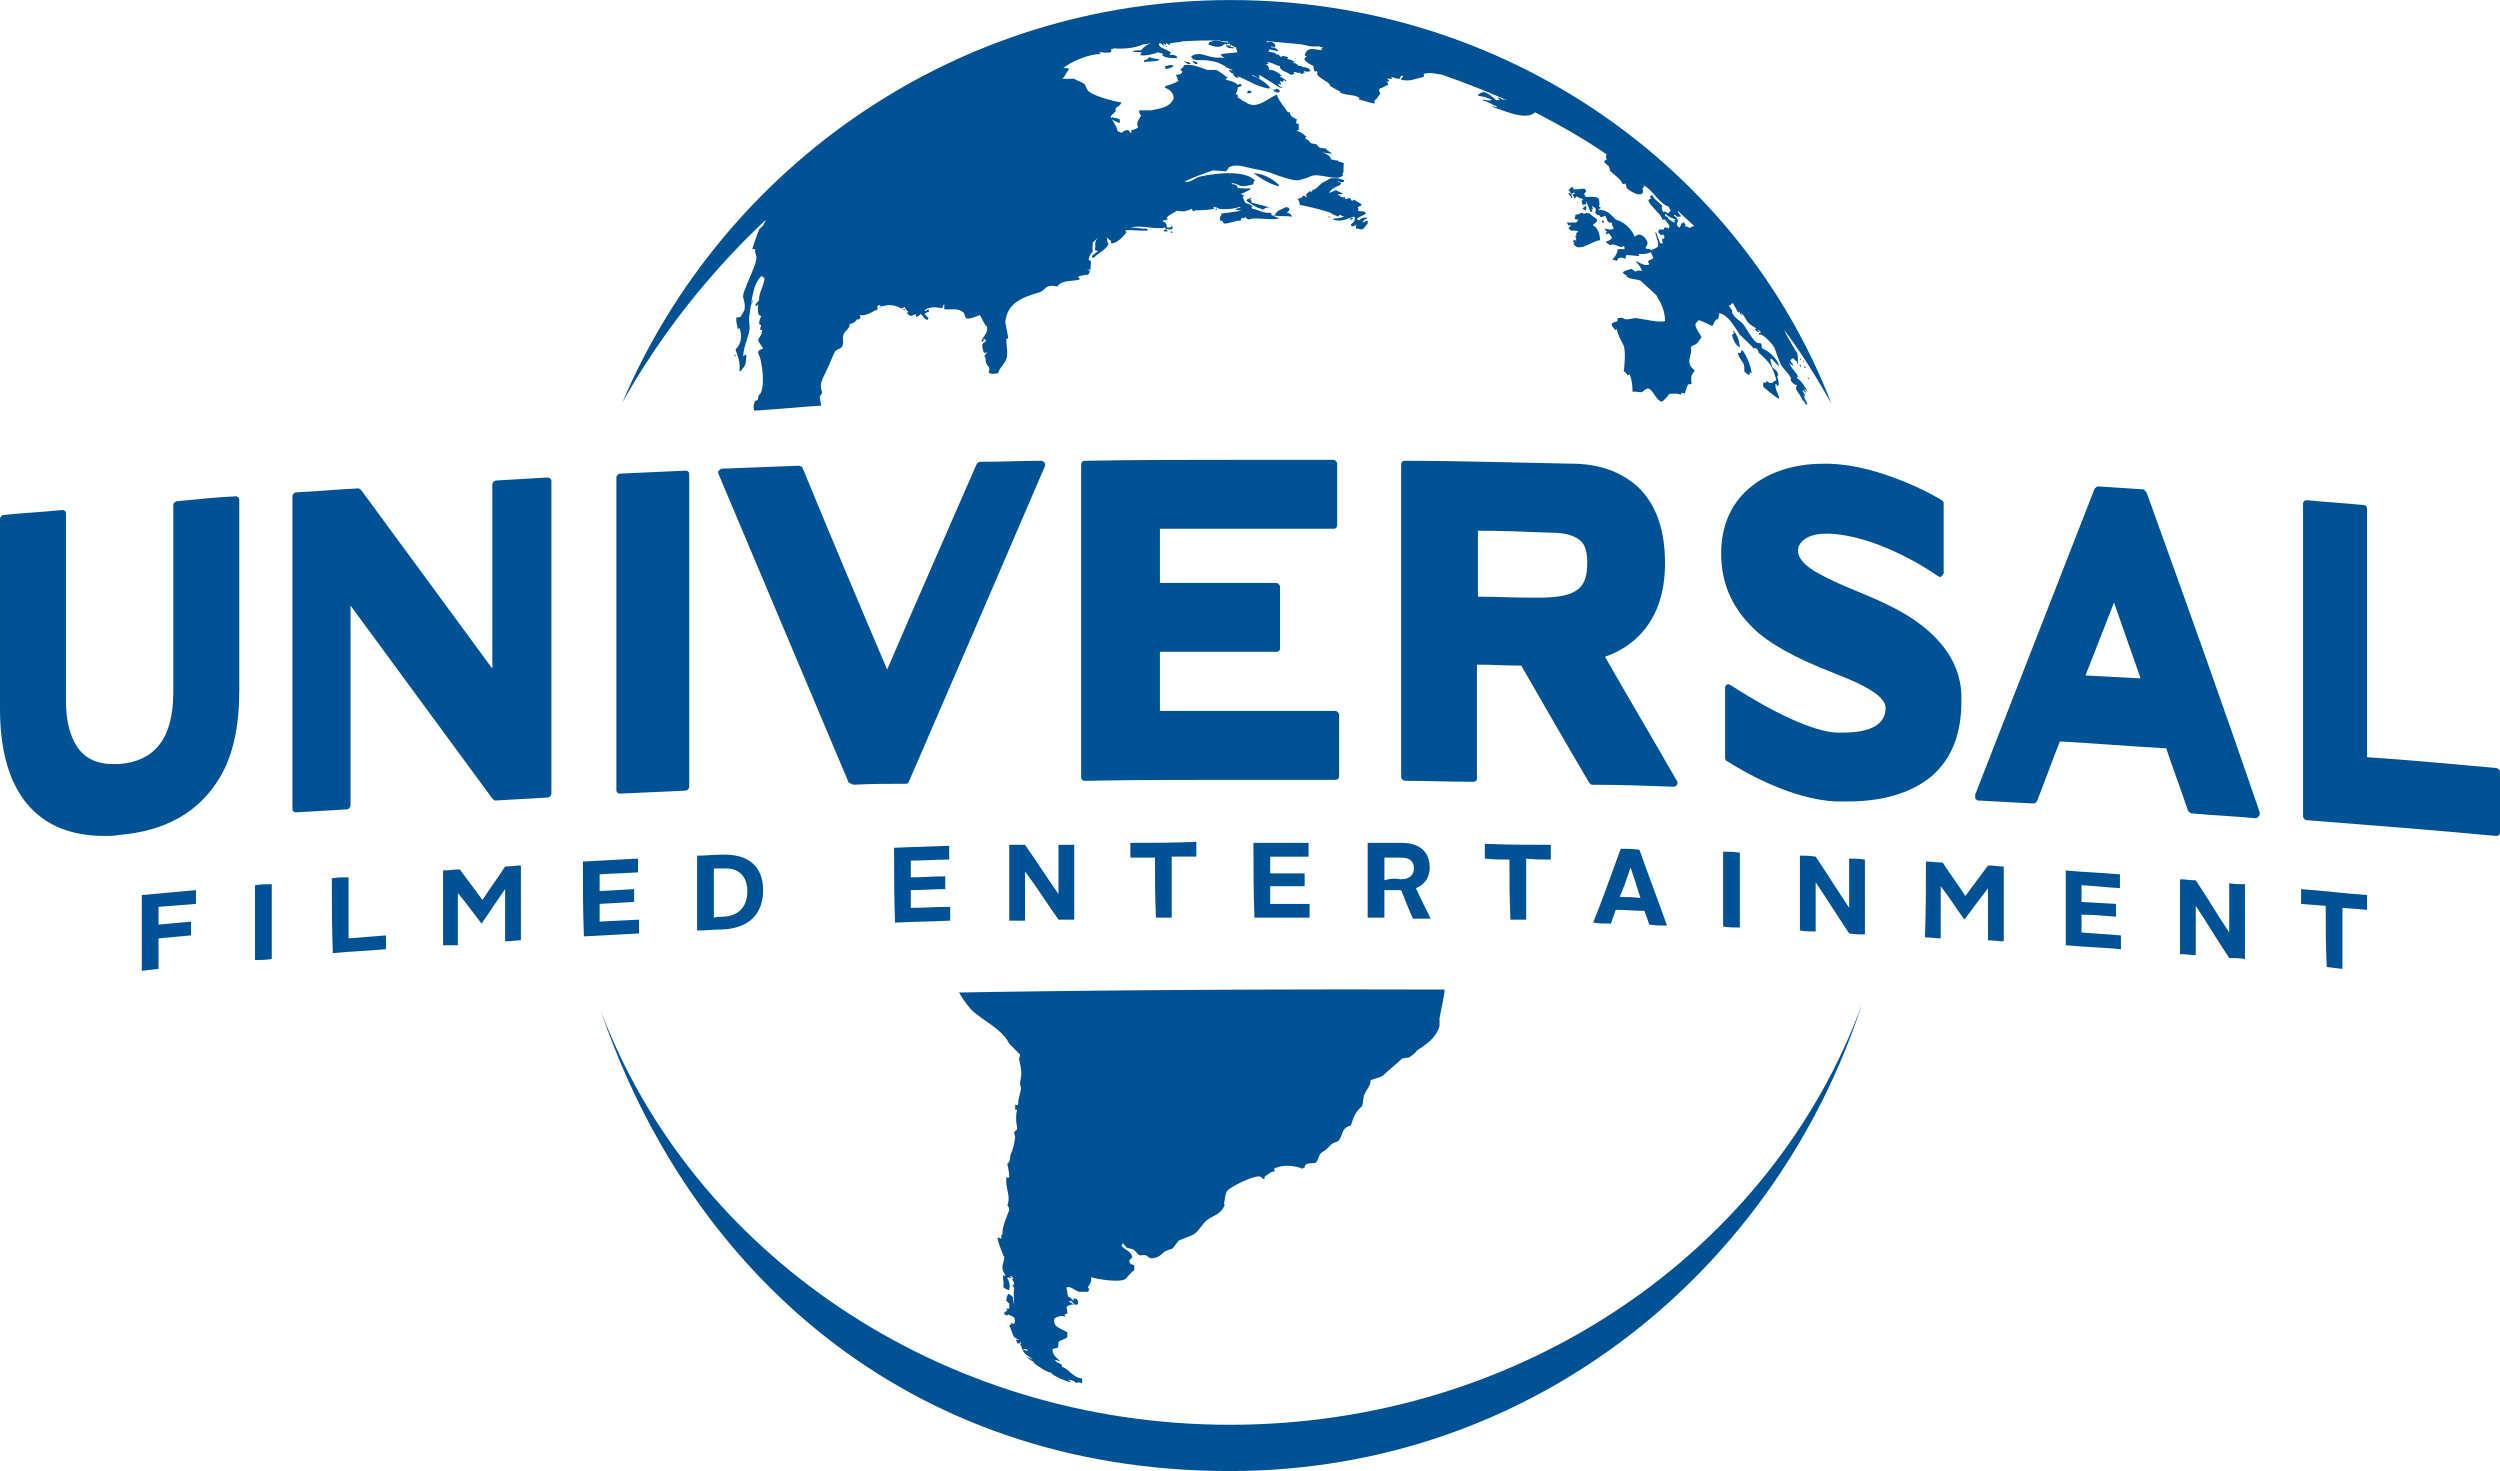 <?xml version="1.0" encoding="UTF-8" standalone="no"?>
<svg
   xmlns:dc="http://purl.org/dc/elements/1.1/"
   xmlns:cc="http://creativecommons.org/ns#"
   xmlns:rdf="http://www.w3.org/1999/02/22-rdf-syntax-ns#"
   xmlns:svg="http://www.w3.org/2000/svg"
   xmlns="http://www.w3.org/2000/svg"
   xmlns:sodipodi="http://sodipodi.sourceforge.net/DTD/sodipodi-0.dtd"
   xmlns:inkscape="http://www.inkscape.org/namespaces/inkscape"
   version="1.1"
   id="Layer_1"
   x="0px"
   y="0px"
   width="1000px"
   height="588.421px"
   viewBox="-193.879 101.79 1000 588.421"
   enable-background="new -193.879 101.79 1000 588.421"
   xml:space="preserve"
   sodipodi:docname="Universal Filmed Entertainment Group (Blue).svg"
   inkscape:version="1.0.1 (3bc2e813f5, 2020-09-07)"><defs
   id="defs8692" /><sodipodi:namedview
   pagecolor="#ffffff"
   bordercolor="#666666"
   borderopacity="1"
   objecttolerance="10"
   gridtolerance="10"
   guidetolerance="10"
   inkscape:pageopacity="0"
   inkscape:pageshadow="2"
   inkscape:window-width="1600"
   inkscape:window-height="837"
   id="namedview8690"
   showgrid="false"
   inkscape:zoom="1.042"
   inkscape:cx="500"
   inkscape:cy="294.21051"
   inkscape:window-x="-8"
   inkscape:window-y="-8"
   inkscape:window-maximized="1"
   inkscape:current-layer="Layer_1" />
<g
   id="g8687"
   style="fill:#005294;fill-opacity:1">
	<path
   d="M437.472,182.53L437.472,182.53L437.472,182.53C437.865,182.53,437.865,182.53,437.472,182.53c0.394,0,0.394,0,0.394,0   H437.472C437.472,182.136,437.472,182.53,437.472,182.53"
   id="path8491"
   style="fill:#005294;fill-opacity:1" />
	<path
   d="M439.441,184.105L439.441,184.105L439.441,184.105c0,0.394,0,0.394,0,0.394C439.834,184.5,439.834,184.5,439.441,184.105   C439.834,184.105,439.834,184.105,439.441,184.105"
   id="path8493"
   style="fill:#005294;fill-opacity:1" />
	<path
   d="M440.228,186.075c0.395-0.394,0.788-1.575,0-1.969c-0.394,0.394-0.394,0.788-1.18,1.182   C439.834,185.681,439.834,185.681,440.228,186.075"
   id="path8495"
   style="fill:#005294;fill-opacity:1" />
	<path
   d="M481.583,188.438c0,0.394,0,0.394,0.394,0.788c0.395,0,0.788,0,1.183,0.394   C482.765,189.226,482.371,188.832,481.583,188.438"
   id="path8497"
   style="fill:#005294;fill-opacity:1" />
	<path
   d="M314.982,137.237L314.982,137.237c0,0,0,0-0.788-0.394C314.588,137.237,314.588,137.237,314.982,137.237"
   id="path8499"
   style="fill:#005294;fill-opacity:1" />
	<path
   d="M472.131,196.315v0.394h0.394C472.131,196.315,472.524,196.315,472.131,196.315"
   id="path8501"
   style="fill:#005294;fill-opacity:1" />
	<path
   d="M437.472,180.955c0,0.394,0.394,0.394,0.394,0.394s0,0,0-0.394C437.865,181.349,437.472,180.955,437.472,180.955"
   id="path8503"
   style="fill:#005294;fill-opacity:1" />
	<path
   d="M471.736,182.136c-0.394-0.394,0,0-0.394-0.394C471.343,181.742,471.343,181.742,471.736,182.136L471.736,182.136z"
   id="path8505"
   style="fill:#005294;fill-opacity:1" />
	<path
   d="M436.29,178.985c-0.395,0.394,0,0.394-0.395,0.788c0.788,0.787,2.364,1.181,3.152,1.575l0.394,0.394   c-0.394,0-0.394,0.394-0.788,0.394c0.395,0.787,0.395,0.787,0.395,1.575c0.394,0,1.18,0,1.574-0.394c0-0.394,0-0.394,0-0.787   v-0.394l0,0c0.394,1.575,1.182,2.757,1.575,4.333c0.395,0,0.395,0,0.788,0c0,0,0,0,0-0.394s0-0.394-0.394-0.787   c0.394,0,0.788,0.393,0.788,0.393l0,0c0-0.393-0.395-0.787-0.395-1.575c0.395,0.394,0.788,0.788,1.183,0.788   c0.392,0.787,0.392,1.181,0,1.969c0.392,0.394,0.786,0.788,1.18,1.181l0,0c0-0.393,0-0.393-0.394-0.393l0,0   c0.394,0,0.788,0.393,1.182,0.393v0.394c0.788,0.394,1.182,0,1.97-0.394c1.183,1.182,0.395,3.151,2.757,2.757   c0,1.182,0.394,1.576,0.788,2.363c-1.183,0.788-2.362,0.394-3.545,0c0,0.788,0.395,0.788,0.788,1.182   c0,0.394-0.394,0.394-0.394,0.788c0,0,0,0,0,0.394c0.394,0,0.788-0.394,1.18-0.394c0.395,0.394,0.788,1.181,1.183,1.575   c0,0.788-0.788,1.181-1.969,1.575l-0.394,0.394c0.394,0.394,1.18,0.788,1.574,1.182c1.576-0.788,2.758,0.394,4.726,0.788   c0.395-0.394,0.788-0.394,1.183-0.394c-0.395,0.394,0,0.394,0,1.181h-2.757c0,1.182-0.787,2.757-1.97,3.939v0.393   c0.788,0,0.788,0,1.576,0.394c0.394-0.394,0.394-1.181,1.182-1.181c0.786-0.394,1.574,0,2.362,0.394c0-0.394,0-1.576,0.395-1.576   l4.726,0.394h0.395c0-0.394-0.395-0.394-0.395-0.788c2.364,0,3.545,0,5.12-0.787c0,0,0,0,0-0.394s-0.394-0.394-0.394-0.788   c-0.788,0-1.182,0-1.969-0.394c0.395-0.787,1.181-1.575,0.787-2.363c-0.395-1.575-2.757-4.332-4.727-2.363h-0.394   c-0.787-1.969-2.362-3.938-4.727-5.514c-0.786-0.393-1.574-0.787-2.756-1.181c-2.364-2.363-3.545-3.939-7.091-3.939   c0.395-0.393,0.788-0.393,1.183-0.787c-0.395,0-0.395-0.394-0.788-0.394c0.394-1.182,0-1.969,0-3.151   c-1.183-1.182-3.938-0.788-5.515-0.788c0-0.787,0.395-0.394-0.394-0.787c0-0.788,0.394-1.182,0.788-1.182   c0-0.394-0.395-0.788-0.395-1.181c-1.574-0.394-3.15,0.393-4.332,0c-0.394,0.393-0.394,0.393,0,0.787   c-0.394,0.788,0,0.788,0.395,1.182h-0.395c-0.394,0-0.394,0-0.788,0.394c0.395,0.394,0.788,0.787,0.788,1.575l0,0   C437.472,179.773,437.077,179.379,436.29,178.985"
   id="path8507"
   style="fill:#005294;fill-opacity:1" />
	<path
   d="M532.391,264.846C532.391,264.846,532.784,264.846,532.391,264.846c0-0.394-0.395-0.788-0.395-0.788   C532.391,264.452,532.391,264.846,532.391,264.846"
   id="path8509"
   style="fill:#005294;fill-opacity:1" />
	<path
   d="M526.482,248.697C526.876,248.697,526.876,248.697,526.482,248.697c0-0.787,0-0.787-0.395-1.181   c0,0.394,0,0.394,0.395,0.788c0,0-0.395-0.394-0.788-0.394C526.088,248.304,526.482,248.697,526.482,248.697"
   id="path8511"
   style="fill:#005294;fill-opacity:1" />
	<path
   d="M526.088,245.547l0.395,0.394c0-0.788,0-0.394-0.395-0.788V245.547z"
   id="path8513"
   style="fill:#005294;fill-opacity:1" />
	<path
   d="M527.271,258.15v-0.394c-0.395,0-0.395-0.394-0.788-0.394c0,0.394,0,0.394,0,0.788   C526.876,258.15,527.271,258.15,527.271,258.15"
   id="path8515"
   style="fill:#005294;fill-opacity:1" />
	<path
   d="M525.694,256.181l0.394,0.394c0,0,0.395,0,0.395,0.394v-0.394c-0.395-0.394-0.788-0.787-1.181-1.575v1.181H525.694z"
   id="path8517"
   style="fill:#005294;fill-opacity:1" />
	<path
   d="M527.664,246.729L527.664,246.729c0-0.394,0-0.394-0.394-0.787C527.271,246.334,527.271,246.729,527.664,246.729"
   id="path8519"
   style="fill:#005294;fill-opacity:1" />
	<path
   d="M434.714,176.622c-0.393,0.394-0.786,0.788-1.181,1.181c0.395,0.394,0.788,0.788,0.788,1.182l0.393,0.394   c0.394-0.394,0.788-0.394,1.182-0.788c0-0.394-0.394-0.788-0.394-1.575C435.107,176.622,434.714,176.622,434.714,176.622"
   id="path8521"
   style="fill:#005294;fill-opacity:1" />
	<path
   d="M527.664,248.697c0.395,0,0.395,0.394,0.788,0.394v-0.394c-0.394,0-0.394-0.393-0.788-0.393V248.697z"
   id="path8523"
   style="fill:#005294;fill-opacity:1" />
	<path
   d="M530.028,253.424c-0.395-0.394-0.395-0.394-0.788-0.788v0.394C529.634,253.424,529.634,253.424,530.028,253.424"
   id="path8525"
   style="fill:#005294;fill-opacity:1" />
	<path
   d="M434.714,179.379c0,0-0.393,0-0.786-0.394c-0.395,0-0.395,0-0.395,0.394c0.395,0.394,0.788,0.788,1.181,1.575h0.394   C434.714,180.561,434.714,179.773,434.714,179.379"
   id="path8527"
   style="fill:#005294;fill-opacity:1" />
	<path
   d="M433.14,191.195C433.14,191.195,433.14,191.589,433.14,191.195c0,0.788,0.788,0.788,1.574,0.788   c-0.395,0.394-0.786,0.394-1.181,1.182c1.181,1.576,1.969,0.394,3.938,1.182c-1.182,0.788-0.788,0.788-0.788,1.575   c-0.788,0.788-0.788,0.394,0,0.788c-0.394,0.788-0.394,0.394,0,1.181c-0.394,0-0.788,0-1.182,0c0,0.394,0,0.394-0.395,0.788   c0.395,0,1.183,0,1.576-0.394c-0.394,0.394-0.788,0.394-1.182,0.788c1.575,4.333,7.878-1.182,10.634-1.182   c0-1.969-0.788-5.12-2.756-5.908v-0.394c0.788-0.394,0.788-0.788,1.574-1.181v-0.788c-1.181-1.182-1.969-1.182-2.757-2.363   c-1.182-0.394-1.97-0.394-2.758,0.394c0-0.394,0,0,0.395-0.394c-0.395,0-0.786-0.394-1.181-0.394   c-0.394,0.394-1.182,0.788-2.363,0.788c0,0.787,0,0.787-0.395,1.575c0.395,0.394,1.182,0.394,1.576,0.394   c-0.395,0.788-0.395,0.394-0.788,1.181c-1.182,0-2.756,0-3.938,0C432.745,191.195,432.745,190.801,433.14,191.195"
   id="path8529"
   style="fill:#005294;fill-opacity:1" />
	<path
   d="M446.924,190.408v0.393c0.394,0,0.788,0,0.788,0v-0.393c-0.395-0.394-0.395-0.394-0.788-0.788   C447.317,190.014,446.924,190.408,446.924,190.408"
   id="path8531"
   style="fill:#005294;fill-opacity:1" />
	<path
   d="M434.714,181.349L434.714,181.349C434.714,181.349,435.107,181.349,434.714,181.349L434.714,181.349L434.714,181.349   L434.714,181.349z"
   id="path8533"
   style="fill:#005294;fill-opacity:1" />
	<path
   d="M506.79,251.062c-0.395-3.151-1.969-6.696-3.545-9.06c0,0-0.394,0-0.394-0.394c0,0.394-0.394,0.788-0.394,1.182   c-0.788,0.394-0.395,0.394-1.183,0c0,1.575,1.576,3.151,2.364,4.726c0.394,1.181,0,2.363,0.394,3.151   c0.788,0.394,0.788,0.787,1.969,1.181c0-0.394,0-0.787,0-1.181C506.002,250.667,506.002,250.667,506.79,251.062L506.79,251.062z"
   id="path8535"
   style="fill:#005294;fill-opacity:1" />
	<path
   d="M511.122,235.307L511.122,235.307c0-0.394,0.394,0,0-0.394V235.307z"
   id="path8537"
   style="fill:#005294;fill-opacity:1" />
	<path
   d="M501.67,240.427C502.063,240.821,502.063,240.821,501.67,240.427l0.394,0.394c0-1.97-1.182-5.908-2.756-6.696   c0,0.394,0.394,0.788,0.394,1.182c-0.394,0-0.394,0.394-0.788,0.394C499.308,237.67,500.487,240.033,501.67,240.427"
   id="path8539"
   style="fill:#005294;fill-opacity:1" />
	<path
   d="M502.063,234.913C501.67,234.913,501.67,234.913,502.063,234.913l-0.394,0.394c0.394,0,0.394,0,0.788,0   C502.063,234.913,502.063,235.307,502.063,234.913"
   id="path8541"
   style="fill:#005294;fill-opacity:1" />
	<path
   d="M437.077,182.53v0.393h0.395C437.077,182.53,437.472,182.923,437.077,182.53"
   id="path8543"
   style="fill:#005294;fill-opacity:1" />
	<path
   d="M296.865,128.572L296.865,128.572h-0.394v0.394C296.471,128.966,296.865,128.966,296.865,128.572"
   id="path8545"
   style="fill:#005294;fill-opacity:1" />
	<path
   d="M295.29,119.907c0.394-0.394,0.788-0.394,0.788-0.788v-0.394c-1.576-0.394-2.363-0.788-4.332-0.788   c-0.394,0.394-1.182,0.394-1.97,0.788c0,0.394,0,0.394-0.394,0.788l0,0C290.957,120.301,294.108,121.088,295.29,119.907"
   id="path8547"
   style="fill:#005294;fill-opacity:1" />
	<path
   d="M300.804,136.449C300.804,136.449,301.197,136.449,300.804,136.449C301.197,136.055,300.804,136.055,300.804,136.449   L300.804,136.449L300.804,136.449z"
   id="path8549"
   style="fill:#005294;fill-opacity:1" />
	<path
   d="M291.351,130.541c-0.394-0.394-1.182-0.787-1.576-0.787c0.394,0.393,0.394,0.393,1.182,0.787H291.351"
   id="path8551"
   style="fill:#005294;fill-opacity:1" />
	<path
   d="M284.262,127.39h0.787c0,0,0,0,0-0.393c0-0.394-0.394-0.394-0.394-0.394c-0.394,0-0.788-0.394-1.575-0.394   C283.474,126.997,283.868,126.997,284.262,127.39"
   id="path8553"
   style="fill:#005294;fill-opacity:1" />
	<path
   d="M282.686,125.421L282.686,125.421l1.182,0.394l0,0C283.474,125.421,283.08,125.421,282.686,125.421"
   id="path8555"
   style="fill:#005294;fill-opacity:1" />
	<path
   d="M315.376,137.63L315.376,137.63c0.394,0.788,1.182,1.182,1.97,1.182c0.395,0,0.395-0.394,0.788-0.394   c0-0.394-0.394-0.394-0.394-0.788c-0.395,0-0.788-0.394-1.183-0.394C316.558,137.63,316.558,137.63,315.376,137.63"
   id="path8557"
   style="fill:#005294;fill-opacity:1" />
	<path
   d="M338.221,189.62L338.221,189.62L338.221,189.62L338.221,189.62"
   id="path8559"
   style="fill:#005294;fill-opacity:1" />
	<path
   d="M333.887,160.868L333.887,160.868L333.887,160.868C333.887,160.868,333.492,160.868,333.887,160.868   C333.492,160.868,333.492,160.868,333.887,160.868"
   id="path8561"
   style="fill:#005294;fill-opacity:1" />
	<path
   d="M326.01,154.172L326.01,154.172C326.404,154.172,326.404,153.778,326.01,154.172c0-0.394-0.394-0.394-0.394-0.394   C326.01,154.172,325.616,153.778,326.01,154.172"
   id="path8563"
   style="fill:#005294;fill-opacity:1" />
	<path
   d="M337.433,188.438c0,0.394,0.394,0.394,0.394,0.394s0,0,0.395-0.394C337.826,188.438,337.433,188.438,337.433,188.438"
   id="path8565"
   style="fill:#005294;fill-opacity:1" />
	<path
   d="M319.708,123.846L319.708,123.846C319.314,123.846,319.314,123.846,319.708,123.846   C319.314,123.846,319.708,123.846,319.708,123.846"
   id="path8567"
   style="fill:#005294;fill-opacity:1" />
	<path
   d="M107.42,221.521C107.026,221.521,107.026,221.521,107.42,221.521c-0.394,0.394-0.788,1.182-0.788,1.969v0.394l0,0   C107.026,223.098,107.026,222.31,107.42,221.521"
   id="path8569"
   style="fill:#005294;fill-opacity:1" />
	<path
   d="M157.834,225.066c0.393,0,0.393-0.394,0.787-0.394h-0.394C157.834,224.673,157.834,225.066,157.834,225.066"
   id="path8571"
   style="fill:#005294;fill-opacity:1" />
	<path
   d="M275.203,191.589L275.203,191.589L275.203,191.589C275.203,191.982,275.203,191.589,275.203,191.589"
   id="path8573"
   style="fill:#005294;fill-opacity:1" />
	<path
   d="M99.938,243.577L99.938,243.577c0,0.394,0,0.788,0.393,0.788l0,0C100.331,243.577,100.331,243.577,99.938,243.577"
   id="path8575"
   style="fill:#005294;fill-opacity:1" />
	<path
   d="M307.5,171.108c3.149,1.969,5.514,3.939,9.846,5.12c0.395,0,0.395,0,0.395,0v-0.394   C315.376,173.471,311.438,171.108,307.5,171.108C307.5,170.714,307.5,171.108,307.5,171.108"
   id="path8577"
   style="fill:#005294;fill-opacity:1" />
	<path
   d="M274.021,127.784c-0.394,0-0.788,0.394-1.576,0.394l-0.394,0.394c0,0.394,0.394,0.394,0.394,0.788   c1.182,0,1.576-0.394,2.757-0.788l0.394-0.394C275.597,128.178,275.203,127.784,274.021,127.784"
   id="path8579"
   style="fill:#005294;fill-opacity:1" />
	<path
   d="M275.203,132.117c0.394,0,0.394,0,0.788,0l0,0C275.597,132.117,275.203,132.117,275.203,132.117   C274.809,132.117,275.203,132.117,275.203,132.117"
   id="path8581"
   style="fill:#005294;fill-opacity:1" />
	<path
   d="M281.111,127.39c0.394,0,0.787,0,1.181,0l0,0v-0.393c-0.787-0.394-1.575-0.394-2.363-0.788c0,0,0,0,0,0.394   C280.323,126.603,280.717,126.997,281.111,127.39"
   id="path8583"
   style="fill:#005294;fill-opacity:1" />
	<path
   d="M263.781,125.815c0,0.394,0,0.788,0,0.788c1.969-0.394,4.332,0,5.907-0.788c0,0,0,0,0-0.394   c-1.181,0-2.757-0.394-3.938-0.787C265.356,125.421,264.568,125.815,263.781,125.815"
   id="path8585"
   style="fill:#005294;fill-opacity:1" />
	<path
   d="M309.861,184.894c0.395,0.394,0.788,0.394,1.183,0.787c1.182-0.393,1.182-1.181,3.15-0.787l0,0l0,0   c-0.787-0.394-7.089-1.97-7.089-1.97c-0.788-0.393-0.394,0-0.394-0.787c-0.788-0.788-0.395-0.394,0-1.182h-0.395   c-0.394,0.394-1.182,0.394-1.576,0.788c0,0,0,0,0,0.394c1.576,1.181,3.152,1.969,5.12,3.151   C309.861,184.894,309.468,184.5,309.861,184.894"
   id="path8587"
   style="fill:#005294;fill-opacity:1" />
	<path
   d="M250.39,149.052c0.394,0.788,2.757,1.575,3.545,1.969l0,0c0.393-0.788,0-0.788,0-1.575   c-0.788-0.394-1.97-0.394-2.757-0.788C250.784,149.052,250.39,149.052,250.39,149.052"
   id="path8589"
   style="fill:#005294;fill-opacity:1" />
	<path
   d="M305.136,138.418c0,0,0,0.394-0.394,0.394c0.394,0.394,1.182,0.394,1.97,0c0,0,0,0,0-0.394   c-0.395,0-0.395-0.394-0.788-0.394c-0.394,0-0.394,0-0.788,0C305.53,138.418,305.53,138.418,305.136,138.418"
   id="path8591"
   style="fill:#005294;fill-opacity:1" />
	<path
   d="M266.145,193.558C266.538,193.952,266.538,193.952,266.145,193.558l0.394,0.394   C266.538,193.558,266.932,193.952,266.145,193.558"
   id="path8593"
   style="fill:#005294;fill-opacity:1" />
	<path
   d="M242.119,212.463h0.394C242.513,212.463,242.513,212.463,242.119,212.463L242.119,212.463"
   id="path8595"
   style="fill:#005294;fill-opacity:1" />
	<path
   d="M337.433,189.226h0.394c0,0,0,0,0.395,0C337.826,189.226,337.433,189.226,337.433,189.226L337.433,189.226"
   id="path8597"
   style="fill:#005294;fill-opacity:1" />
	<path
   d="M272.446,193.558c-0.394,0-0.394,0-0.787,0.394v0.394c0.393,0,0.787,0,1.575,0l0,0   C272.84,193.558,272.84,193.558,272.446,193.558"
   id="path8599"
   style="fill:#005294;fill-opacity:1" />
	<path
   d="M347.278,181.742c0,0.394,0,0.394,0,0.394c0.395,0,0.788,0,1.183,0C348.066,181.742,348.461,181.742,347.278,181.742"
   id="path8601"
   style="fill:#005294;fill-opacity:1" />
	<path
   d="M344.127,173.077v0.394C344.521,173.471,344.521,173.471,344.127,173.077C344.521,173.077,344.521,173.077,344.127,173.077   "
   id="path8603"
   style="fill:#005294;fill-opacity:1" />
	<path
   d="M342.946,177.41C343.341,177.41,343.341,177.016,342.946,177.41L342.946,177.41c0-0.394-0.394-0.394-0.394-0.394   C342.946,177.016,342.946,177.016,342.946,177.41"
   id="path8605"
   style="fill:#005294;fill-opacity:1" />
	<path
   d="M342.946,176.622C342.946,176.228,342.946,176.228,342.946,176.622L342.946,176.622L342.946,176.622z"
   id="path8607"
   style="fill:#005294;fill-opacity:1" />
	<path
   d="M349.641,185.288L349.641,185.288c-0.394,0-0.394,0-0.394,0C349.247,185.681,349.641,185.681,349.641,185.288"
   id="path8609"
   style="fill:#005294;fill-opacity:1" />
	<path
   d="M347.278,189.226L347.278,189.226c0-0.394-0.394-0.394-0.394-0.394s-0.394,0.394-0.788,0.394v0.394h0.395   C346.885,189.62,346.885,189.62,347.278,189.226"
   id="path8611"
   style="fill:#005294;fill-opacity:1" />
	<path
   d="M326.01,183.711c2.364,0.394,12.211,2.757,12.997,3.545h-0.394c0.787,0.394,1.97,0.787,2.758,1.181   c0.394-0.394,0.394,0,0.394-0.787c0.788,0.393,1.182,0.393,1.969,0.787c-1.181,0.394-2.362,0.788-4.333,0.788v0.394   c3.152,1.181,5.515-0.394,8.272-1.182c0.394,0.394,0.394,0.394,0.394,0.788c0,1.182-0.788,1.575-1.575,2.363   c0,0.394,0,0.394,0.394,0.788c0.788,0,1.182-0.394,1.97-0.788c-0.394,0.394-0.394,0.788-0.394,1.575   c0.786,0,1.574,0.394,2.362,0.394c1.182-0.394,1.575-1.575,2.363-2.363c0-0.394,0-0.787,0-1.181c-0.788,0-0.788,0.394-1.97,0.787   v-0.393c0.395-0.394,0.788-0.788,1.576-1.182c0,0,0,0,0.394-0.394c0,0,0,0-0.394,0c-1.97,0-1.97,0.394-3.152,1.182l-0.394-0.394   c-0.394,0,0,0-0.394-0.394c1.182-0.788,3.151-1.575,3.545-1.969c0,0,0,0,0-0.394c-0.787-0.788-1.97-0.394-3.151-0.788   c0.394-0.787,0-0.394,0-1.575c0.788,0,1.182-0.394,1.576-0.788c-0.788-0.788-2.362-1.969-3.938-1.575   c-0.788-0.788,0-0.788-1.182-1.182c-0.395,0.394,0,0.394-0.395,0c0,0.394,0,0.394,0,0.394c-0.394,0-0.788,0-0.788,0   c-0.787,0-0.394,0-0.394-0.788c-0.786,0-0.394,0-0.394,0.394c-0.395-0.394-0.787-0.394-1.575-0.394l0.395-0.394   c-0.395-0.394-0.395,0-0.788,0c0,0,0-0.394-0.394-0.394v-0.394c0.787,0,1.182,0,1.97,0l0,0c-0.788-0.788-1.97-0.788-2.758-1.576   c-0.788,0.394-1.97,0.788-2.757,1.182c0.395-1.575,3.15-2.757,4.332-3.151c0-0.394,0.395-0.394,0.395-0.788   c-0.395-0.394-0.395-0.394-1.182-0.394v-0.394c0.787,0.394,1.182,0.394,1.97,0.394c0,0,0,0,0.393-0.394v-0.394   c-0.787-0.394-1.575-0.394-2.362-0.788c-0.788,0-1.576,0-2.758,0c-0.787,0-1.969,1.182-3.15,1.576   c-1.576,0.787-2.362,2.757-4.333,3.15c-0.394,0.394-0.394,0.394,0,0.788l0,0c-0.394,0-0.394,0-0.787-0.394   c-0.788,0.394-1.183,0.788-1.971,1.576c0.395,0.394,0.395,0.394,0.788,0.787c-1.18-0.394-2.756,0.394-3.938,0.788   C326.01,182.53,326.01,183.317,326.01,183.711"
   id="path8613"
   style="fill:#005294;fill-opacity:1" />
	<path
   d="M327.192,180.167L327.192,180.167c-0.395,0.394-0.395,0.394-0.395,0.394c0.788,0,1.183,0,1.969,0.394   c-0.395-0.394-0.395-0.394-0.786-0.788C327.98,180.167,327.586,180.167,327.192,180.167"
   id="path8615"
   style="fill:#005294;fill-opacity:1" />
	<path
   d="M283.474,185.681c0,0.394,0,0.394,0,0.788c0,0,0.394,0,0.394-0.394C283.474,186.075,283.474,185.681,283.474,185.681"
   id="path8617"
   style="fill:#005294;fill-opacity:1" />
	<path
   d="M284.262,186.469C284.262,186.469,284.262,186.075,284.262,186.469L284.262,186.469L284.262,186.469z"
   id="path8619"
   style="fill:#005294;fill-opacity:1" />
	<path
   d="M275.203,194.74c-0.394-0.394-0.394-0.394-0.788-0.394c0,0,0,0,0,0.394C274.415,194.74,274.415,195.134,275.203,194.74   L275.203,194.74C274.809,195.134,275.203,194.74,275.203,194.74"
   id="path8621"
   style="fill:#005294;fill-opacity:1" />
	<path
   d="M292.926,185.288h-0.394l-0.394,0.393h0.394C292.926,185.681,292.926,186.075,292.926,185.288"
   id="path8623"
   style="fill:#005294;fill-opacity:1" />
	<path
   d="M804.545,408.996c-17.329-1.574-34.266-3.15-51.596-4.332v-99.251c0-0.788-0.393-1.575-1.181-1.575   c-7.483-0.788-15.36-1.182-22.844-1.97l0,0c-0.395,0-0.788,0-1.183,0.394c-0.394,0.394-0.394,0.788-0.394,1.182v124.853   c0,0.786,0.788,1.574,1.576,1.574c25.206,1.97,50.413,3.939,75.62,6.302l0,0c0.394,0,0.788,0,1.182-0.394   c0.395-0.395,0.395-0.788,0.395-1.182v-24.419C805.727,409.784,805.333,408.996,804.545,408.996"
   id="path8625"
   style="fill:#005294;fill-opacity:1" />
	<path
   d="M664.727,298.718c-0.395-0.394-0.788-0.788-1.182-1.182c-5.908-0.394-12.211-0.788-18.117-1.182l0,0   c-0.395,0-1.182,0.394-1.576,1.182c-15.754,40.567-31.902,81.528-47.657,122.095c0,0.394,0,0.788,0,1.576   c0.395,0.394,0.788,0.787,1.183,0.787c7.483,0.395,14.572,0.788,22.056,1.183l0,0c0.788,0,1.183-0.395,1.576-1.183   c3.15-7.878,5.906-15.754,9.059-23.631c14.179,0.787,28.356,1.969,42.535,2.757c2.758,8.271,5.908,16.542,8.666,24.813   c0,0.395,0.786,0.788,1.181,1.182c8.666,0.788,17.33,1.183,25.994,1.969l0,0c0.395,0,0.788-0.393,1.183-0.786   c0.394-0.395,0.394-0.788,0.394-1.576C695.447,384.185,680.087,341.254,664.727,298.718 M640.308,371.975   c3.938-9.846,7.482-19.299,11.421-29.146c3.546,10.24,7.09,20.087,10.634,30.327C655.274,372.762,647.79,372.368,640.308,371.975"
   id="path8627"
   style="fill:#005294;fill-opacity:1" />
	<path
   d="M575.716,352.676c-8.666-7.089-19.694-11.422-29.146-15.361c-4.727-1.969-9.059-3.938-12.603-5.907   c-5.908-3.151-8.665-6.302-8.665-9.453c0-2.363,2.362-6.695,11.421-6.695c0.394,0,0.788,0,1.182,0   c18.117,0.788,37.812,12.998,43.324,16.936c0.394,0,0.394,0.394,0.787,0.394c0.395,0,0.395,0,0.788-0.394   c0.395-0.393,0.788-0.787,0.788-1.181V303.05c0-0.394-0.394-1.182-0.788-1.182c-9.058-5.514-28.356-14.179-44.899-14.573   c-0.788,0-1.576,0-2.756,0c-11.028,0-20.875,3.151-27.965,8.666c-8.271,6.301-12.603,15.753-12.603,27.176   c0,12.997,5.12,23.237,14.967,31.902c8.664,7.09,19.692,11.816,29.539,15.754c4.726,1.969,9.058,3.545,12.603,5.514   c5.908,3.151,8.666,5.908,8.666,8.665c0,6.302-5.515,9.846-16.937,9.846c-0.788,0-1.97,0-2.758,0   c-9.059-0.393-25.207-7.876-42.142-18.905c-0.395,0-0.395-0.394-0.788-0.394c0,0-0.395,0-0.788,0   c-0.394,0.394-0.788,0.788-0.788,1.182v28.357c0,0.394,0.395,1.182,0.788,1.182c5.515,3.544,25.207,15.36,43.719,16.148   c1.574,0,2.757,0,4.332,0c14.573,0,25.602-3.544,33.478-9.847c8.271-7.09,12.21-16.936,12.21-30.327   C591.076,370.793,585.956,360.947,575.716,352.676"
   id="path8629"
   style="fill:#005294;fill-opacity:1" />
	<path
   d="M475.675,416.48c0.394,0,1.182-0.395,1.182-0.788c0.395-0.394,0.395-1.182,0-1.576   c-9.452-16.54-19.298-33.083-28.751-49.625c11.423-3.939,24.025-14.179,24.025-37.417c0-12.603-3.15-22.45-9.847-29.539   c-6.302-6.302-14.967-9.847-25.601-10.241c-22.843-0.394-45.688-1.181-68.53-1.181c-0.394,0-0.788,0-1.182,0.394   c-0.395,0.393-0.395,0.787-0.395,1.181v124.853c0,0.788,0.788,1.574,1.576,1.574c9.059,0,18.117,0.395,27.175,0.395   c0.395,0,0.788,0,1.183-0.395c0.394-0.392,0.394-0.786,0.394-1.18v-45.294c5.908,0,11.816,0.394,17.723,0.394   c9.06,15.754,18.118,31.508,27.177,46.868c0.394,0.395,0.788,0.788,1.182,0.788C454.408,415.692,465.041,416.086,475.675,416.48   L475.675,416.48z M421.717,340.86c-0.788,0-1.575,0-2.362,0c-7.483,0-14.968-0.394-22.057-0.394v-26.389   c9.453,0,19.299,0.394,29.146,0.788c5.908,0,9.847,1.182,12.21,3.545c1.574,1.575,2.362,4.332,2.362,8.271   C441.016,336.134,438.26,340.86,421.717,340.86"
   id="path8631"
   style="fill:#005294;fill-opacity:1" />
	<path
   d="M238.575,287.689v124.853c0,0.395,0,0.788,0.393,1.183c0.394,0.392,0.788,0.392,1.182,0.392l0,0   c20.087-0.392,40.567-0.392,60.654-0.392c12.996,0,26.389,0,39.385,0c0.395,0,0.788,0,1.183-0.395   c0.394-0.394,0.394-0.788,0.394-1.182v-24.42c0-0.787-0.788-1.575-1.576-1.575c-12.996,0-26.389,0-39.385,0   c-10.241,0-20.481,0-30.721,0v-23.631c10.24,0,20.48,0,30.721,0c5.12,0,10.634,0,15.754,0l0,0c0.395,0,0.788,0,1.183-0.393   c0.394-0.394,0.394-0.788,0.394-1.182v-24.419c0-0.788-0.788-1.576-1.576-1.576c-5.12,0-10.634,0-15.754,0   c-10.241,0-20.481,0-30.721,0V313.29c10.24,0,20.48,0,30.721,0c12.998,0,25.994,0,38.597,0c0.395,0,0.788,0,1.183-0.394   c0.394-0.394,0.394-0.788,0.394-1.181v-24.42c0-0.788-0.788-1.575-1.576-1.575c-12.603,0-25.993,0-38.597,0   c-20.087,0-40.567,0-60.654,0.394C238.968,286.114,238.575,286.901,238.575,287.689"
   id="path8633"
   style="fill:#005294;fill-opacity:1" />
	<path
   d="M147.594,415.692L147.594,415.692c7.089-0.394,14.179-0.394,20.874-0.394c0.394,0,1.182-0.395,1.182-0.788   c18.118-41.749,36.235-83.891,54.352-126.033c0.394-0.394,0-1.182,0-1.576c-0.393-0.394-0.787-0.787-1.181-0.787l0,0   c-7.877,0-16.148,0.394-24.419,0.394c-0.788,0-1.182,0.394-1.576,0.788c-11.815,27.176-24.024,54.746-35.841,82.316   c-11.421-26.782-22.844-53.958-33.871-80.741c-0.394-0.393-0.788-0.787-1.576-0.787l0,0c-10.239,0.394-20.479,0.787-30.72,1.181   c-0.394,0-0.788,0.394-1.182,0.788s-0.394,0.788,0,1.575c17.33,40.961,34.659,82.316,51.989,123.276   C146.806,415.299,147.2,415.692,147.594,415.692"
   id="path8635"
   style="fill:#005294;fill-opacity:1" />
	<path
   d="M53.068,418.845c0.394,0.392,0.788,0.392,1.182,0.392l0,0c8.665-0.392,17.33-0.786,25.994-1.18   c0.788,0,1.576-0.788,1.576-1.576V291.628c0-0.394,0-0.787-0.394-1.181s-0.788-0.394-1.182-0.394l0,0   c-8.665,0.394-17.33,0.788-25.994,1.182c-0.788,0-1.576,0.787-1.576,1.575v124.853C52.674,418.057,52.674,418.45,53.068,418.845"
   id="path8637"
   style="fill:#005294;fill-opacity:1" />
	<path
   d="M24.71,292.81L24.71,292.81c-6.695,0.394-13.391,0.788-20.087,1.181c-0.787,0-1.575,0.788-1.575,1.576v73.651   c-17.33-23.631-35.053-47.656-52.382-71.288c-0.394-0.394-0.788-0.788-1.182-0.788l0,0c-8.271,0.394-16.542,1.182-24.813,1.576   c-0.788,0-1.575,0.787-1.575,1.575v124.852c0,0.395,0,0.788,0.394,1.183c0.393,0.394,0.787,0.394,1.181,0.394l0,0   c6.695-0.394,13.392-0.788,20.087-1.182c0.788,0,1.575-0.788,1.575-1.574v-79.954c18.905,25.6,37.81,51.595,56.715,77.196   c0.394,0.394,0.788,0.787,1.182,0.787l0,0c6.695-0.394,13.785-0.787,20.874-1.182c0.788,0,1.576-0.788,1.576-1.576V294.385   c0-0.394,0-0.787-0.394-1.181C25.498,292.81,25.104,292.81,24.71,292.81"
   id="path8639"
   style="fill:#005294;fill-opacity:1" />
	<path
   d="M-99.354,300.293L-99.354,300.293c-7.877,0.394-15.754,1.182-23.632,1.969c-0.788,0-1.575,0.788-1.575,1.576v74.833   c0,18.118-7.09,27.57-21.663,28.751c-0.788,0-1.969,0-2.363,0c-6.695,0-11.421-2.363-14.573-7.09   c-2.757-4.332-4.332-10.24-4.332-18.117v-74.833c0-0.394,0-0.787-0.394-1.181s-0.788-0.394-1.182-0.394l0,0   c-7.877,0.788-15.755,1.181-23.238,1.969c-0.787,0-1.575,0.788-1.575,1.575v76.014c0,33.084,14.572,50.807,41.749,50.807   c1.97,0,3.939,0,5.908-0.394c18.512-1.576,31.902-9.059,40.173-22.843c5.514-9.061,7.877-20.875,7.877-35.054v-76.014   c0-0.393,0-0.787-0.394-1.181L-99.354,300.293"
   id="path8641"
   style="fill:#005294;fill-opacity:1" />
	<path
   d="M112.541,189.62c-0.394,0.788-0.788,1.575-1.182,2.363c-0.394,0.394-1.181,1.182-1.575,1.575   c-0.394,0.788-2.757,7.483-2.757,7.877c0.394,0,0.788,0,1.181,0c-0.394,1.969,0.788,1.969,0.394,4.332   c-0.788,3.545-3.151,7.877-4.332,11.422c-0.394,0.788-1.182,2.757-0.788,3.938c0.394,1.182,0.788,3.151,0.394,4.727   c-0.394,0.787-1.182,1.969-1.575,2.756c-0.788,0-0.788,0.394-1.576,0l0,0c-0.394,1.97,0.394,3.151,0.394,4.726   c0.394,0,0.394,0,0.788-0.393c1.181,3.15,0.787,6.301-1.576,8.665c0.788,2.757,1.97,4.333,1.576,8.665l0,0h0.394   c2.363-2.757,1.969-2.363,2.363-5.908c0-0.394,0-0.788-0.394-0.788c-0.394,0.394-0.394,0.394-0.788,0.788l0,0   c-0.394-2.363,1.969-7.877,2.363-10.24c0.394-1.575-0.394-4.332,0-5.907c0.788-4.333,1.182-13.392,5.12-16.148   c0,0.394,0.394,0.788,0.394,0.788c0.394,0,0.394-0.394,0.394-0.394c0.788,2.363-2.363,6.301-1.969,9.452   c-0.788,0.788-1.182,1.182-1.576,1.969l0.394,0.394c0.394-0.394,0.394-0.394,0.788-0.788c0,0.788-0.394,3.545,0.394,4.333   c0,0.394,0,0,0.393,0c0,0,0,0.394,0.394,0.394c-0.394,1.181-0.787,1.575-0.787,3.15c0.393,0.394,0.393,0.394,0.787,0.394   c0,0.394-0.394,1.182-0.394,1.969c0.394,0,0.394,0,0.788,0c0,1.97-0.788,2.363-1.575,3.939c0.394,1.575,1.181,1.969,1.969,3.544   c-1.969,0.788-1.969,0.788-1.969,1.97c1.575,1.969,3.151,14.573,0.394,16.542c-0.394,0.788-0.394,0.394-0.394,1.575   c-0.394,0.788-0.788,0.788-1.182,0.788c-0.787,1.575-0.787,2.757-0.394,3.939c3.151,0,24.419-1.97,26.783-1.97   c-0.394-2.363-0.788-3.938-0.394-3.938c0.394-0.394,0.788-1.182,0.788-1.576c-1.576-3.15,0.787-6.301,1.969-9.059   c1.181-2.363,1.969-4.726,3.151-7.089c0.787-1.182,2.757-0.788,3.15-2.757c0.394-1.182-0.393-2.757,0.394-4.332   c0.788-1.576,2.363-1.97,2.363-3.939c0.788,0,2.363-0.788,2.757-1.575c0-0.394,0.394-0.394,0.394-0.788c0,0.394,0,0.394,0,0.788   c0.788-0.394,0.394-0.394,0.788-0.394c0-0.394,0.394-0.394,0.394-0.788c0-0.393-0.394-0.393-0.394-0.787   c2.363,0.393,4.332-0.788,6.301-1.969c1.182,0.393,0.788-0.788,0.788-1.576c0.394-0.394,0.788-0.394,1.181-0.788l0,0l-0.393,0.394   c0.393,0,0.393,0.394,0.393,0.394c0.788,0.394,2.757-0.788,4.333-0.394c1.575,0,4.333,1.182,5.12,1.97h0.394v-0.394   c-0.394,0-0.788,0-1.182,0v-0.394c0.394,0,0.788-0.394,1.182-0.394c0,0.394,0.787,1.575,1.575,1.969h-0.394l-0.394,0.394   c0.394,0.394,0.788,0.788,1.576,1.181c0.787-0.393,1.575-0.393,1.969-0.787c0,0.394,0,0.787,0.394,1.181   c0.787-0.394,1.181-0.787,1.575-1.181c0.788,0.394,1.182,1.575,1.969,1.969c0,0,0.394,0,0.394,0.394h0.394   c0-0.394,0.394-0.394,0.394-0.788c-0.394-0.394-0.788-0.788-1.182-1.181l-0.394-0.394c0.394-0.394,0.788-0.788,1.576-0.788   c0.394-0.394,0-0.394,0-1.181c-0.394,0.394-0.788,0.394-1.182,0.787l0,0l-0.394-0.394c2.363-1.575,4.727-1.181,7.09-0.788   c0-0.394,0.393-0.788,0.393-1.182l0.394-0.394v1.97c3.151,0.394,5.514-0.788,7.877,1.575c0.394,0.788,0.394,1.575,0.788,1.969   c1.181,0.788,4.332-0.788,5.514-1.181c0.787,0.787,1.969,4.332,2.757,4.332c1.181,2.757-1.97,4.333-1.97,6.301c0,0,0,0,0.394,0   c0.394-0.393,0.394-0.393,0.394-1.181c0,0,0,0,0.394,0c0.394,0.788,0,0.394,0.788,0.788c-0.394,0.393-1.182,0.787-1.576,1.181   c-0.394,0.788,0,1.969,0.394,3.545c0,0,0.394,0,0.788,0.394c0-0.394,0-0.394,0.394-0.788v0.394   c-0.394,0.787-0.394,1.181-1.182,1.575c0.394,0,0,0,0.394,0c0.394,0.394,0.394,0.788,0.394,1.576c0,2.362,2.363,2.362,1.181,4.726   c0.788,1.181,3.151,0.393,3.939,0.393c0-1.575,2.363-3.544,3.15-5.513c0.788-2.363,0-5.514,0-8.271c0.394,0,0.788,0,0.788-0.394   c-0.394-1.969-0.788-3.938-1.182-6.301c0.788-7.877,7.09-9.846,13.392-11.816c3.151-0.787,1.969-3.544,7.483-2.363   c1.576-2.757,5.908-1.969,8.665-2.757c0,0,0,0,0.394-0.394c-0.788-0.393-0.394,0-0.788-0.787l0,0   c0.788-0.394,2.757-0.788,3.938-0.788c0.394-0.394,0.394-0.788,0.788-1.181c-0.394-0.788-1.575-1.182-2.757-1.182l0,0   c0.788,0,1.969,0.394,2.757,0.394v1.181c0,0,0.394-3.15,0.394-4.726c-0.394,0-0.394,0-0.788-0.394c-0.394-0.393,0,0,0-0.787   c0-0.394,0.788-1.97,1.576-2.757c-0.394-0.394,0-2.757,0-3.545c0.787-0.394,1.181-1.181,1.969-1.969   c-1.576,2.363-0.788,2.363-1.182,5.12c0.394,0,0.788,0.394,1.182,0.394c-0.788,0.787-1.576,1.181-2.363,1.969c0,0,0,0,0,0.394   c0.394,0.394,0,0,0.787,0.394c0.788-1.576,4.333-2.757,5.908-5.514c-0.788-0.788-0.394-1.576-0.788-2.757   c0.788,0.788,1.182,1.181,1.97,1.575c-0.394,0-0.394,0.394-0.394,0.788l0,0c2.363,0.394,5.12-2.757,6.301-4.332   c-0.394-0.394,0-0.394-0.394-0.394v-0.394c2.756-0.394,6.301,0.394,9.059,0c0-0.394-0.394-0.394-0.788-0.788   c-2.363,0.394-4.332-0.788-6.301,0c2.757-1.969,10.633,0.788,13.785-0.394c0.394,0.788,1.182,0.788,2.757,0.788   c0-0.394,0.394-0.394,0.394-0.788c0-0.394-0.394-0.394-0.394-0.788c-0.394,0.788,0,0.788-0.788,0.788c-0.394,0-0.788,0-1.181,0   c0-0.788,0-1.969-1.575-2.362v-0.394c0.787,0,1.181-0.394,1.969-0.394c0-0.394-0.394-0.394-0.394-0.788   c0.788-1.182,3.151-1.969,3.938-2.757c2.363,0.394,3.939,0.394,5.908-0.787c0.394,0.393,0.394,0.393,0.394,0.787   c2.757-0.394,5.514,0,8.664-0.787c0-0.394-0.393-0.788-0.393-0.788c0.393,0,1.969,0.394,2.363,0.788   c2.363,0.393,6.695,0,8.27-0.788l0.394,0.394c-0.787,0-1.181,0.394-1.969,0.394c0,0,0,0,0,0.393c0.788,0,1.575,0.394,2.363,0.394   c-2.757,0.394-5.514,0.788-8.271,1.182v0.394c0.394,0,0.788,0,1.182-0.394c-0.394,0-0.394,0-0.788,0.394   c-0.787,0.788-0.787,0.788-0.787,2.364h0.787c0.788,0.787,0.394,1.181,1.182,1.181c1.969,0,3.938-1.181,6.301-1.181   c0.394-0.788,0-0.788,0.788-1.182l0.394,0.394c0.394-0.394,0.394-0.394,0.787-0.788c0,0.788,0.394,0.788,1.576,1.182   c1.182-1.182,9.059,0.394,11.422-0.394h0.395c-0.395-0.394-0.788-0.394-1.971-0.788c0.395-0.394,0.395,0,0.788-0.394   c1.969,0.394,3.938,0,6.303,0.394l0,0c0-0.787-1.183-1.575-1.971-1.575l0,0c0.395-0.394,0.788-0.788,1.183-1.182   c-0.395-0.393-0.395-0.393-0.395-0.787c-0.394,0-0.788,0-0.788-0.394c-1.575,0.788-4.726,1.575-4.726,3.544   c-1.182,0-1.576,0-1.576-1.181c-3.544,0.394-4.727-1.182-7.482-1.575c-0.394-0.394-0.394-0.394-0.394-0.788h0.394c0,0,0,0,0-0.394   c-0.788-0.394-1.576-0.788-2.757-1.182c-0.394-0.393-0.788-1.575-1.182-2.363c0.394-0.394,0.394-0.394,0.788-0.394   c-0.394-0.394-0.788-0.394-1.576-0.788l0,0c1.576-0.394,2.363-1.182,3.545-1.576c0,0,0.394-0.393,0.394-0.787l0,0   c-1.576,0.394-2.757,0-5.12,0c0-1.182-1.182-1.575-2.363-1.575v-0.394c1.969,0,2.757,1.181,4.332,1.181s3.151-0.394,4.333-0.788   v-0.394c0.394-0.394,0-0.394,0-0.788c0,0,0.394,0,0.786,0l0,0c-3.544-4.726-16.148-3.151-21.661-1.969   c-2.364,0.393-3.545,2.363-6.696,2.363c1.182-1.182,9.06-3.939,11.422-4.727c0,0,4.726,0.394,5.12,0.394   c0.394-0.394,0.787-0.788,1.181-1.576c1.969-1.182,4.726-0.788,7.483,0c3.151,0.788,6.696,1.182,9.847,2.363   c1.97,0.788,8.271,3.151,10.634,2.757c1.576-0.394,3.15-0.788,4.727-1.575c3.544-1.576,10.634,2.363,12.998-0.394   c0-0.394,0,0-0.395-0.788h0.395c0.393-0.787,0-3.151,0.393-3.938c-0.787-0.394-1.575-0.788-2.362-0.788c0-0.394,0,0,0-0.394   c-1.576,0-1.576-0.394-2.758-0.394c-0.393-1.575-1.969-2.363-3.545-2.757l0,0c1.183,0,2.364,0.394,3.938,0.394   c-0.786-0.787-2.362-1.181-2.362-1.969c-1.182-0.394-2.364,0-3.152-0.788c-0.392-0.393-0.392-0.393-0.392-0.787   c-0.788-0.394-2.364-0.394-2.758-0.788c-0.788-0.788-0.788-1.182-1.971-1.575c0-0.788-0.392-0.394,0.395-0.788   c-0.395-0.394-2.757-2.363-3.938-2.363c0.395-0.394,0-0.394,0.788-0.394c0-0.394,0-1.182,0-2.363c-0.394,0-0.788-0.394-1.182-0.394   c0,0,0.394-0.788,0.394-1.575c-1.182-0.394-2.756-1.182-2.756-2.757h-0.788c-0.788-1.182-4.332-5.514-4.332-7.089   c-3.546,1.181-8.272,6.695-12.998,2.756c-0.788,0-1.576-1.181-2.757-1.575c0-0.394,0-0.787,0-1.181c-0.394,0-0.788,0-0.788,0   c0.394-1.182,0.788-1.576,0.788-2.757c0.394-0.394,1.181-0.394,1.575-0.788c0-0.394-0.394-0.394-0.394-0.788   c-0.394,0-0.787,0.394-1.181,0.394c-1.182-1.181-3.151-1.575-4.726-1.969c0,0,0,0,0-0.394l0,0c0.394-0.394,0,0,0.787-0.394l0,0   c-1.181-0.787-3.544-2.757-4.726-3.15c-1.181,0-2.363,0-3.544,0c-3.151-1.182-5.908-2.364-9.06-1.97   c-0.787,1.182-1.181,1.576-1.575,1.576v0.394c0.394,0.393,0.394,0.393,0.788,0.787c-0.394,0.788-1.182,1.182-2.757,1.182   c1.181,1.575,0.394,1.575,1.181,2.363c-0.394,0.394-3.938,1.969-5.12,1.969c0,0.394-0.394,0.394-0.394,0.788   c1.97,0.788,3.545,1.969,3.545,4.333c-1.575,3.545-5.12,3.939-9.059,4.726c-1.576,0-3.151,0-4.333,0h-0.394   c0,0.788,0,1.575,0.788,1.969c-0.788,1.576-2.363,3.151-1.181,4.726c-0.788,0.788-1.97,1.182-2.757,1.182c0,0.394,0,0.788,0,1.182   h-0.394c0-0.394-0.394-0.394-0.788-1.182c-1.181,0-1.969,0.394-2.757,1.182c-0.394-0.394-1.181-0.394-1.575-0.788   c-0.394-2.363-1.969-3.545-2.757-5.908c0.788-0.788,1.182-1.181,1.969-1.969c0-0.394,0-0.788,0-1.181   c0.788-0.788,1.969-1.182,2.363-2.364c-3.15-0.394-11.815-2.756-13.391-4.727c-0.788-0.787-0.788-1.969-1.576-2.757   c-1.181-0.787-2.757-1.181-3.938-1.969c-1.576,0-3.151,0-4.332,0h-0.394c1.181-1.181,1.575-2.757,2.757-3.938   c-0.788-0.394-1.97-0.394-3.151-0.394v0.788c2.757-3.151,11.815-6.696,15.754-6.302c-0.394-0.394-0.394-0.394-0.788-0.788   c1.575,0,3.151,0.394,4.727,0c0.394-0.394,0.394-0.787,0-1.181c0.394,0,0.788,0,1.182-0.394c3.15,0.394,8.665,0,11.815-1.575l0,0   c1.181,0,2.363-0.394,3.151-0.394c-1.576,0.394-3.151,1.575-3.939,2.757c-1.575,0-2.757,0-3.544,0.393   c0.787,0.394,2.756,0.394,3.938,0.394c-0.394,0-0.394,0.394-0.394,0.394c0,0.394-0.394,0.394-0.394,0.788   c1.97,0.394,5.514-0.394,7.09-1.182c0.787,0.394,1.575,0.394,2.363,0.788c-0.394,0-0.394,0-0.788,0.394   c1.575,1.181,3.938,1.181,6.301,1.181c-0.393-0.393-0.393-0.393-0.393-0.787c-0.788-0.394-1.576-0.788-2.757-0.394   c0-0.394,0.394-0.788,0.394-1.182c-1.182-0.787-3.545-1.575-4.333-2.363c-0.394-0.394-0.394-0.787-0.394-1.181   c0.394,0,0.394,0,0.788,0c0.788,0.788,1.576,1.181,2.363,1.575c0.394-0.394,0,0,0-0.394l0,0c-0.394,0,0,0-0.788,0   c-0.394-0.394-0.394-0.787-0.788-1.181l0,0l0,0c0.394,0,0.788,0.394,1.181,0.788c0-0.394,0-0.394,0-0.788h0.394   c0.394,0.394,0.788,0.394,1.182,0.788v-0.788c1.969-0.394,3.544-0.394,5.12-0.788c4.726-0.394,9.847-0.394,14.573-0.394   c1.181,0.394,2.757,0.394,3.545,0.394c0,0,0,0.394,0.393,0.394c-0.787,0.394-0.787-0.394-1.575,0h-0.394   c0.394,1.182,1.182,0.788,2.363,0.394c0,0.394,0.394,0.788,0.394,1.181c-0.788-0.394-1.181-0.394-1.969-0.394   c0.394,1.181,1.969,1.181,3.151,1.181c0-0.394,0-0.394,0-0.394c-0.394,0-1.182,0-1.576-0.394c0-0.394,0-0.394,0-0.787   c0.788,0.394,1.182,0.787,2.363,1.181c0.394,0.788,0.394,1.575,0.788,1.969c-2.363,0.394-4.726,0.394-6.695,0.788c0,0,0,0,0,0.394   c0.394,0.394,0.788,0.788,1.575,1.181l0,0c-1.575-0.393-3.545,0-4.726-0.393c-3.151-0.394-5.514-2.364-8.665-0.394v0.394   c0.788,1.575,3.545,1.181,5.514,1.181c1.969,0.394,4.332,0.394,6.302,1.575c1.969,0.788,2.757,1.97,4.727,2.364   c-0.394,0.393-0.788,0-1.576,0c0.394,0.787,1.182,1.575,2.363,1.575c0,0-0.394,0-0.787,0.394c0.787,0.394,0.787,0.787,1.575,1.181   h0.788c-0.394-0.394,0-0.394-0.788-0.787l0,0c4.332,1.575,7.876,4.333,12.996,5.12c0.395-0.788,0-0.394,0.395-0.394l0,0   c-1.574-1.969-4.727-3.939-7.089-4.726v-0.394c0.788,0.394,1.969,1.181,2.756,1.575v-1.575c2.759,1.575,5.515,3.544,8.272,5.12   c0.394,0,0.394,0,0.786,0c0,0,0,0,0.395,0l0,0c-0.787-0.394-1.574-0.394-1.969-1.576c0.395,0,0.788,0.394,1.182,0.394l0,0   c0-0.394,0-0.394-0.394-1.181c0,0,0,0,0-0.394c0.394,0.394,0.394,0,0.394,0.394c0.787,0,0.787,0,1.181-0.788   c0.395,0.394,0.395,0.394,0.788,0.788l0,0c0-0.394-0.394-0.394-0.394-0.394c0.394,0,0.787,0,0.787,0l0,0   c-0.787-0.394-1.575-1.182-2.756-1.576v-0.393c0.394,0,0.394,0,0.786,0l0,0c-0.786-0.788-3.544-2.757-5.12-2.363   c0-0.788-0.393-1.97-1.574-2.364c0.395,0,0.788,0,1.182,0c0,0,0,0,0-0.393c-0.394,0-0.394-0.394-0.394-0.394   c1.969,0,3.544,1.575,5.12,1.575c-0.394,1.969,3.15,2.363,4.332,3.545c0.788,0,0.788-0.394,1.574-0.394l-0.393-0.394   c0-0.394,0-0.394,0.393-0.394c0.788,0.394,1.576,0.394,2.364,0.394v0.394h1.182c-0.394-0.394-0.394-0.394-0.394-0.394   c0.394-0.394,0,0,0.394,0h0.395c0-0.394-0.395-0.394-0.395-0.788c1.183,0.394,1.969,0.394,2.757,0   c-0.395-1.181-1.969-1.575-3.545-1.575c-0.394-0.394,0,0,0.395-0.394c-0.395,0-1.183,0-1.576,0   c-0.394-0.394-0.788-1.181-2.362-1.181c0.394-0.394,0,0,0.786-0.394c-0.393-0.394-1.968-1.182-2.756-1.182c0,0,0,0-0.395-0.394   c0.395,0,0.395,0,0.395-0.393c-1.576-0.394-1.97-0.788-2.757,0c-0.787-0.788-0.787-1.182-2.363-1.182l0.394-0.394   c-1.182-0.394-2.363-0.394-3.544-0.788l0,0c0.394,0,0.394,0,0.788,0c0-0.393,0-0.393,0-0.787c1.181,0.394,2.362,0.394,3.15,0.787   c0,0,0.394,0,0.394-0.393c-0.788-0.788-1.576-1.182-2.758-1.182v-0.394c0.395,0,1.182,0.394,1.576,0.394l0,0v-1.181   c-1.182-1.182-1.576-1.182-3.544-0.788c0.394-0.788,0.787-0.394,1.575-0.394l0,0l0,0c4.332,0.394,8.271,0.788,12.603,1.182   c1.971,0.394,3.938,1.181,6.696,0.787l0,0h0.395c0.394,0.394,0.786,0.394,1.18,0.394l0.395-0.394l0,0   c-0.395,0.788-0.788,0.788-0.788,1.576c-3.15-0.394-5.513-1.576-6.694,1.969c0.394,0.394,0.788,0.394,0.788,0.788   c-0.395,0-0.395,0-0.788,0.393c0,0.394,0,0.788,0,0.788c1.182,1.182,1.968,1.575,3.544,2.363c0,0.788,0,1.182,0.394,1.969   c0.395,0.394,0.395,0.394,0.788,0c0.788,0.788,0,1.182,0.395,1.576c0.788,1.181,3.938,2.757,4.726,3.544   c0.395,0.394,0,0.788,0.788,1.182c1.181,0.788,2.362,1.181,3.544,1.969c0.395,0.394,0,0,0,0.394   c2.364,1.182,5.908,0.788,7.482,1.969c0.395,0.394,0.395,0,0,0.788c1.971,0.394,3.94,1.181,5.908,1.575h0.395   c0-0.394,0-0.394,0-1.181c1.182-0.788,1.576-1.969,2.363-2.757c-0.394-0.788-0.787-0.788-0.394-1.969   c1.576-0.394,2.362-1.182,3.544-1.576c-0.394-0.787,0-0.787-0.788-1.181c0.395-0.394,0.395,0,0.788,0l0.395-0.394   c-0.395-0.394-0.788-0.788-1.183-1.182h-0.394l0,0c0.788,0.394,1.576,0.394,2.364,0.394c0,0,0,0,0.394,0   c0-0.394-0.394-0.394-0.394-0.788l0,0c1.182,0.394,1.97,0.788,3.544,0.788c0-0.394,0-0.788,0.394-1.181c0.395,0,0.395,0,0.788,0   c0,0.393-0.394,0.787-0.788,1.181c0,0,0,0,0,0.394c3.545,0.788,5.515-0.394,9.059-1.182v-1.181c2.364-0.788,5.12,0,7.484,0.394   c9.058,3.151,18.116,6.695,26.782,10.634c-0.788-0.394-1.97-0.787-2.758-0.787l0,0c0,0,0,0.394,0.395,0.394   c-0.788-0.394-1.183-1.182-2.364-1.182l0,0c0.394,0.394,0.394,0.788,0.788,0.788v0.394c-0.788-0.394-0.788-0.394-1.181,0   c-1.576-1.182-3.151-3.151-5.908-3.545c0.395,0.394,0.395,0.394,0.788,0.788c-0.394-0.394-0.788-0.394-1.182-0.394   c-0.395,0.394-0.788,0.788-1.183,0.788c0,0,0,0,0,0.394c1.971,0.393,3.545,0.787,5.515,1.575c-0.788,0.787-1.97,0.394-3.544,0l0,0   v0.394c2.756,0.788,3.544,1.575,5.514,2.363c0,0,0,0,0,0.394c-0.394,0-0.788-0.394-1.576-0.394l0,0c0,0,0,0.394,0.395,0.394   c3.938,1.181,12.996,5.514,16.542,1.969c9.847,5.12,19.692,10.634,28.751,16.936c0,0,0,0-0.394,0.394c0,0.788,0,1.182,0.394,1.575   c-0.394,0-0.788,0.394-1.182,0.788c0.394,0.788,1.182,1.182,1.97,1.969c0,0.394,0.395,0.788,0.395,1.576   c1.574,1.969,4.332,3.15,5.12,5.514c0.786,0,0.786,0,1.18-0.394c0,0.788,0.395,1.181,0.395,1.969   c0.788,0.787,4.332,3.151,5.908,2.363c0.787-0.394,0.787-1.182,0.394-2.363c0.394,0,0.394-0.394,0.788-0.394   c0-0.394-0.395-0.394-0.395-0.788l0,0c3.938,1.969,5.908,7.089,10.241,8.665c0,0.394,0.394,1.181,0.787,1.575   c-0.787,0.394-0.787,0.788-1.182,1.182c0.788,1.181,1.576,1.969,3.15,2.363c-0.395,0.394-0.395,0.394-1.181,0l0,0   c0.395,0.394,0.786,0.788,1.181,1.181c0.394,0,0.394,0,0.788,0c0-0.393,0-0.787,0-1.181c-0.395-0.394-0.788-1.182-1.574-1.576   c0-0.393,0,0,0.392-0.393c0.395,0.393,0.395,0.393,0.788,0.787c0.395,0,1.183,0,1.576,0l0,0v-0.394   c-0.394-0.393-0.788-0.787-1.182-1.575v-0.394c1.97,1.969,4.332,3.939,6.302,5.908c0,0,0,0,0,0.394c-0.394,0-0.394,0-0.788,0   c-0.788,1.181-1.182,0-2.362,0c-0.394-0.394-0.394,0,0-0.788c-0.394-0.394-0.788-0.788-1.182-1.181c0,0.393,0,0.393,0,0.787   c-0.394,0-0.394,0-0.788,0c0.395,0.788,0,0.394-0.394,1.576c0,0-0.395,0-0.788-0.394c-0.395-0.394-0.395-1.182-0.395-1.576   c-0.394-0.393,0-0.393-0.788-0.393c0,0.393,0.395,0.393,0.395,0.393c-1.181,0-1.969-0.787-3.15-1.575c-0.394,0,0,0,0-0.394   c-0.394-0.394-0.788-0.394-1.182-0.788c0,0,0,0,0-0.393c0,0,0,0,0-0.394c0.788,0.787,1.97,1.181,2.758,1.969   c-0.788-1.182-1.97-3.151-3.546-2.757c-0.395-0.394-0.395-1.575-0.786-1.969l0.392,0.394c0-0.394,0-0.394,0-0.788   c-1.18-1.575-3.149-2.363-3.938-4.332c-0.395,0-0.395,0.394-0.788,0.394c0,0.394,0,0.788,0.394,1.182h-0.394   c-0.395,0-0.395,0.394-0.786,0.394c0.394,2.363,5.906,6.301,5.512,7.877c0.395,0,0.788,0,1.183,0   c0.788,1.181,1.182,1.575,1.97,2.757c-0.394,0-0.394,0-0.394,0.788c-0.788-0.394-1.183-0.394-1.971-0.394v0.787   c-0.788,0-1.574,0-1.968,0c0,0,0,0.394-0.395,0.788c0,0.394,0.395,0.788,0.788,1.182c0.395,0.393,0.395,0.393,1.181,0   c0.394,0.787,0.788,0.787,0.394,1.575c-0.394,0.394,0,0.394-0.788,0l0,0c0,1.181,0,1.181,0.395,1.969c-0.395,0-0.786,0-1.181,0   c-0.394-1.575-1.182-2.757-1.576-4.332h-0.394l0,0c0.394,1.969,1.97,5.12,0.788,5.908c-0.788,0.787-2.364,0.787-2.758,1.575   c0.394,0.787,0.788,1.575,1.182,2.757c-0.394,0.394-0.788,0.788-1.574,0.788c-0.394,0.393-0.788,0.787,0,1.575l-0.394,0.394   c-1.971,0.393-3.94-1.182-5.12-1.576l0,0c0.786,1.182,1.968,1.969,2.362,3.545l0.394,0.394l0,0c-1.182,0-1.97-0.394-2.756,0.394   c-0.395-0.394-1.183-0.788-1.576-1.182c-0.788,0.394-2.364,0.394-3.15,1.182h-0.394c0.394,1.181,1.18,1.181,1.968,1.575   c-0.394,0-0.788,0-0.788,0c1.576,1.575,3.94,1.181,5.908,1.969c0,0,7.09,6.302,7.09,6.696c-0.394-0.394-0.394-0.394-0.788-0.788   l0,0c1.576,2.363,3.545,5.908,3.545,10.241c-2.362,0.787-8.271-0.788-11.814-1.182c-0.788,0-3.152,0.788-4.334,0.394   c-0.786-0.394-0.786-0.788-1.969-0.394c-0.788-0.394-1.182,0.788-0.788,1.182c-0.787,0.394-1.575,0.394-1.97,0.787   c-0.393,0-0.393,0.394-0.393,0.394c0,1.576,0.787,1.182,1.181,2.363c0.395,0,0.395,0,0.788-0.394   c0.394,2.364,1.576,4.333,2.758,6.696c0.786,1.969,0.393,8.271,0,10.24c0.786,0.394,1.181,1.181,1.574,1.575   c0.395,0,0.788-0.394,0.788-0.394c0.788,1.97,1.182,3.939,1.182,7.089c1.183-0.394,3.15,0.394,3.938,0   c0.394-0.394,0.788-0.787,1.576-1.181c2.362-1.181,3.544,4.726,6.3,5.12c0.395-0.394,2.759-2.363,2.759-3.151   c1.97,0,3.149-0.394,4.726,0.394c0-0.394,0-0.394,0.395-0.788c0.787,0,0.787,0,1.182,0.394c0.394-1.181,0.788-2.757,1.181-3.544   c0.394-0.394,0.787-0.394,1.575-0.394c0-0.788-0.394-1.969,0-3.545c0.395-0.787,0.788-0.787,1.183-1.969   c-4.333-3.151-0.395-6.695-1.576-9.058c0.788-1.182,1.576-0.788,2.363-1.576c0.788-0.394,1.183-1.969,1.969-2.363   c-0.394-1.575-2.756-3.938-2.362-5.514c0-0.394,0.788-0.788,1.182-1.575c2.362,0.788,3.545,1.575,5.515,2.363   c0.786-0.788,0.786-2.757,2.362-2.757c0-0.788,0.394-1.182,0.394-1.969v-0.394c3.938,0.788,6.303,5.908,8.271,8.666   c0,0,5.515,5.12,5.515,5.513c0,0,0.787-0.393,1.182,0c0.394,0.394,0.788,1.182,0.788,1.576c4.332,3.938,5.514,5.12,7.09,11.027   c-0.394,0.394-1.182,0.394-1.576,1.182c-1.575,0-1.575-0.394-2.363-0.788c-0.395,0.394,0,0-0.395,0.788   c-0.394,0-0.394-0.394-0.786-0.394l0,0c0,0.788-0.395,1.182,0,1.969c0.393,0.394,5.513,4.726,6.301,4.726l0,0   c-0.395-2.363-1.574-3.15-1.574-5.907c0.394,0,0.786,0.394,0.786,0.787c0,0,0,0,0.394,0c0.395-1.181,0-2.757-0.394-3.544   c0-0.788,0-0.394,0.394-0.788c-0.394-1.969-1.18-1.969-2.362-3.151c-0.394-1.181-0.788-2.363-0.788-3.15c0,0,0,0,0.395-0.394   c0.788,0.788,2.362,2.757,3.15,3.151c-0.788-3.151-3.938-5.908-6.695-7.09c-0.394-0.393-0.394-0.787-0.394-1.969   c-0.788-0.394-1.576,0-2.364-0.788c-1.968-1.969-3.149-4.332-4.726-6.695c-1.576-1.969-3.938-2.757-4.727-5.12   c0-0.394,0-0.788,0-0.788c-0.394-0.788-1.182-1.181-1.182-1.969c0.788,0,0.788-0.394,1.182-0.788h0.395   c0.394,0.788,1.575,2.757,1.97,3.545c0,0,0.394,0,0.394,0.394c0-0.394,0-0.788,0-0.788c0.393,0.394,0.393,0.788,0.787,1.576   l0.394,0.393c0-0.393-0.394-0.787-0.394-1.181c1.182,0.394,1.97,2.757,2.758,3.545c0.787,1.181,2.756,1.969,3.544,2.756   c-0.395,0-0.395,0-0.788,0c0.394,0.788,0.788,0.788,1.182,1.182c0,0,0.395,0,0.788,0c-0.394-0.394-0.394-0.394-0.788-0.788   c0,0,0,0,0.395,0c0.394,0.394,0.394,0.394,0.788,0.788c0,0,0,0,0,0.394c-0.395,0-0.395,0-0.788,0.394   c0.394,0.787,0.394,0,1.182,0.394c1.574,0.787,4.332,3.544,5.12,5.12c0.788,1.969,1.574,4.332,2.362,6.301   c0.788,1.969,3.151,3.545,3.938,5.514c0.394,0,0,0,0.394,0c0,0.394-0.394,0.787,0,1.575c0.395,0.394,1.183,1.576,2.364,1.576   c-0.395,0.787-0.395,0.787-0.395,1.575c0.788,1.575,1.971,2.757,2.757,4.726l0.394,0.394l0,0c0-0.394-0.394-0.788-0.394-1.182l0,0   c0.394,0.788,0.788,1.576,1.182,2.363c0,0,0,0,0.394,0c0-0.394,0-0.787-0.394-1.181c0.394,0.394,0.394,0.788,0.788,1.181l0,0   c-0.788-1.575-1.576-3.15-1.97-4.333c0,0.394,0.394,0.394,0.394,0.788c0,0,0,0,0.395,0.394v-0.394c0-0.788-0.787-1.576-1.181-2.363   h0.394c0.393,0.394,0.787,0.787,1.181,1.181l0,0c0-0.788-0.394-1.181-0.788-1.969c0.395,0.394,1.182,1.182,1.576,1.575   c-0.788-1.575-2.756-4.727-4.332-5.514c0-0.788,0-0.394,0.394-0.394c-0.394-1.969-3.15-3.545-3.544-6.302l0,0   c0.394,1.576,1.181,1.182,1.969,1.97l0,0c-0.395-0.788-1.183-1.576-1.575-2.363c0.395,0,0.395-0.394,0.787-0.788   c0.788-0.394,1.182,1.181,1.97,1.181c0,0.788,0,0.788,0.394,1.182c0-1.969,0-3.939-0.394-4.726   c-0.788-0.788-1.182-1.969-1.97-3.151c-1.181-1.969-2.362-3.938-3.15-5.908c7.09,9.453,13.391,19.693,18.904,29.54   c-36.629-94.919-130.76-161.48-240.252-161.48S95.21,168.351,55.037,262.877C68.429,238.851,87.727,212.857,112.541,189.62"
   id="path8643"
   style="fill:#005294;fill-opacity:1" />
	<path
   d="M298.046,671.698c-116.188,0-215.439-69.318-251.674-165.813C81.426,609.47,168.468,690.211,298.046,690.211   c122.095,0,218.589-81.528,252.855-186.688C515.062,601.592,415.415,671.698,298.046,671.698"
   id="path8645"
   style="fill:#005294;fill-opacity:1" />
	<path
   d="M327.192,569.297c0.394-0.394,0-0.394,0.788-0.394c0-2.364,2.756-1.576,4.332-1.971c1.182-0.787,1.182-3.544,2.756-4.332   c2.758-1.575,2.364-2.363,4.332-3.544c0.788-0.394,1.576-0.394,2.364-1.182c1.97-3.15,0.788-4.727,4.727-5.908   c0.787-2.362,1.182-3.938,2.363-5.515c0.786-0.788,1.181-1.575,1.969-1.968c0.788-1.97,0.394-3.546,1.182-5.12   c0.788-1.97,2.362-3.152,2.362-5.515c1.97-0.788,3.546-0.788,5.12-1.97c2.364-2.362,5.12-4.332,7.484-6.696   c0.788,0,1.575-0.393,2.756-0.393c1.182-0.787,2.364-1.575,3.152-2.758c3.938-2.756,7.482-4.726,9.058-9.846c0-0.788,0-1.97,0-3.15   c0.395-1.97,2.364-11.422,1.971-11.422c-112.25-0.395-194.172,1.182-194.172,1.182c1.576,2.756,2.757,4.332,4.726,6.694   c4.726,4.727,12.209,7.484,15.36,13.786c1.576,1.574,2.757,2.756,4.332,4.332c0,0.788-0.393,1.182-0.393,1.969   c0.393,1.97,1.181,4.726,0.787,6.695c0,0.788-0.394,1.971-0.394,3.15c0,0.395,0.394,1.183,0.394,1.971   c-0.394,1.97-1.181,3.938-1.181,6.302c-0.788,0.394-0.394,0-1.182,0c0,0.788,0,1.574,0,1.968h0.788   c-0.394,1.183-0.394,2.364-0.394,3.94c0,1.18,0.394,2.756,0.394,3.938c-0.394,0.394-1.182,0.787-1.182,1.574   c0,0.394,0.394,0.787,0.394,1.575c-0.394,2.758-0.788,4.727-1.575,6.303c-0.788,1.575,0,3.15-1.576,4.332   c0.394,1.97,0.788,3.15,0.788,5.514c-0.788,0-0.394,0-1.182,0c-0.393,4.727,1.97,7.484,0.394,11.028   c0.394,0,0.788,1.574,0.788,1.969c-1.182,3.151-2.757,6.302-2.757,9.846c0,0-0.394,0-0.394-0.392v1.968   c-0.394,0-0.787-0.394-1.181-0.394c0,0,0,0-0.394,0c0.394,2.363,1.575,5.12,2.363,7.09l0,0l0,0c0,0,0,0.394,0.394,0.394   c0,3.15-1.969,3.938,0.394,7.482v0.395c-0.394,0-0.394-0.395-0.788-0.395c-0.394,1.576,0.394,2.758,0,4.727   c0.394,0.788,1.181,0.788,1.969,1.182h0.394c0.394-1.575,0-3.544-0.788-4.726l0.394-0.395c0.394,0.395,0.788,0.395,1.182,0.395l0,0   c0-0.788,0.394-0.395-0.394-0.395c0-0.394,0-0.394,0.394-0.394c0.394,0.394,0.394,0.394,0.787,0.788   c0,0.394-0.393,0.394-0.393,0.788c0.787,0.394,1.181,1.968,0,2.362c0.393,0,0.393,0.394,0.787,0.787c-0.394,2.364,0,4.333,0,7.091   l0,0c0-0.788-0.787-3.152-0.394-3.152c-0.393-0.786-1.181-1.18-1.969-1.574c-0.394,0.788-0.787,1.574-0.787,2.756   c0.393,0.395,0.787,0.788,1.181,1.183c0,0.788,0,1.575,0,1.97h-1.181l0,0c0,0.394,0.393,0.394,0.393,0.786   c-0.393,0.395-0.787,0.395-1.181,0.788v0.788c0.394,0,0.787,0.394,1.181,0.394l0.394-0.394c0.788,0.394,1.969,0.788,2.757,1.576   c-0.394,0-0.394,0-0.394,0c0.394,0.394,0,0.394,0.394,0.788c0,0.394-0.394,0.786-0.394,1.574c-0.394-0.395-0.394-0.395-1.575-0.395   l0,0l0.394,0.395c-0.394,0-0.394,0.394-0.788,0.394c0.788,1.576,1.182,3.544,1.969,4.727c0.788,0.394,1.182,0.788,1.969,1.182   c-0.393,0-0.787,0-1.181-0.394l0,0c0,0.787,0.394,1.182,0.394,1.575c0.394,0,0.394,0,0.787,0.395   c0.394-0.395,0.394-0.788,0.394-1.183c0,0.395,0.394,0.788,0.394,1.183h-0.394l0,0c0.394,0.788,0.788,1.18,0.788,2.362   c0.788-0.395,1.182-0.395,1.575-0.395c0.394,0.395,0.394,0.395,0.788,0.395l-0.394,0.394c-0.394,0-0.787-0.394-1.575-0.394v0.394   c0.394,0.788,1.181,1.576,1.969,1.97c0-0.394,0-0.394-0.394-0.394c0.788,0.788,1.576,1.182,2.363,1.968l0,0   c-0.787-0.392-1.575-0.786-2.363-1.18c0.788,1.18,1.969,1.574,2.757,1.968c0,0.395,0,0,0,0.395   c1.182,1.182,5.908,4.332,7.089,3.938c0,0.394,0,0,0,0.394c1.182,1.182,5.908,3.151,7.877,3.546l0,0   c-0.394-0.395-0.788-0.788-1.181-1.182c1.181,0.394,1.969,0.394,2.363,0.787l0,0c0,0,0,0,0.394,0.395c0.393,0,0.393,0,0.787,0.394   v-0.394c0.788,0,1.182,0,1.969,0.394l0,0v-0.394v-1.576c-3.938-0.394-5.12-3.938-8.271-4.727l0.394-0.394   c-0.788-1.182-1.97-0.788-2.757-1.97c-0.394,0-0.394,0-0.394,0s0.394,0,0.394-0.393c0.788,0.393,1.575,0.393,1.969,0.786l0,0   c-1.182-1.574-3.151-2.362-3.151-4.726v-0.395c0.394,0,1.182-0.394,1.969-0.394c0.394-0.395,0.394-1.181,0.394-2.362   c0.788-0.788,2.757-1.182,3.545-1.97c0-0.395,0-1.183,0-1.969c-1.576-0.788-3.545-1.576-4.727-2.758l0,0l0,0   c-0.394-0.788-0.788-1.574-0.394-2.756c1.181-0.788,2.757-1.183,3.938-0.788h0.394c0-0.395,0-0.395-0.394-0.395   c0.394-0.787,0.394-0.394,1.182-0.787c0-0.788,0-1.575-0.394-2.363c0.394-0.787,1.181-1.182,2.757-1.182   c-0.394-0.788-1.182-0.788-1.576-1.182c0,0,0,0-0.393,0c0.393,0,0.787-0.395,0.787-0.395c0.788,0.395,1.182,0.788,1.576,1.576   c0.394,0,0.787,0,1.181,0l0.394-0.394c0-0.788,0-1.183-0.394-1.576c0,0,0-0.394-0.394-0.394c-0.787,0-1.181,0-1.575,0   c0.394,0,0.394,0.394,0.788,0.787l0,0c-0.394,0-0.788-0.394-0.788-0.394c-0.394-0.394-0.394-0.788-1.575-1.182   c-0.394-0.786-0.394-2.757-0.788-3.545c1.181-1.182,3.545,1.183,5.12,1.576c1.181,0,2.363,0,3.545,0   c0.393-0.394,0.393-1.182,0.787-1.576l-0.394,0.395c-0.393-0.395-0.393-0.395-0.393-0.788c0.787-1.182,1.575-1.969,1.181-3.544   c0,0,0.394,0,0.394,0.394l0,0c0-0.394-0.394-0.394-0.394-0.788c1.969,0.788,11.422,2.364,13.785,0.788   c0.394-0.394,2.756-3.151,3.544-3.544c0-0.788,0-1.576,0-1.97c-1.181-0.395-1.969-0.395-1.969-1.971   c0.394-0.394,0.788-0.786,1.182-1.18c-0.394-2.758-3.151-2.758-4.333-4.727c0.394-0.394,0.394-0.394,0.394-0.788h0.394   c0.394,0.788,0.788,0.788,1.182,1.575c0.787,0.394,1.969,0.394,2.756,0.787c0.788,0.395,1.97,2.364,2.757,2.364   s1.576-0.394,2.363,0c0.788,0.394,1.182,1.182,2.363,1.182c3.151-0.394,3.545-1.575,5.12-2.758c0.788-0.394,1.97-0.788,3.151-1.182   c0.788-1.181,1.576-1.969,2.363-3.15c1.969-0.788,3.939-1.576,5.908-2.364c2.363-1.574,3.544-4.332,5.514-5.906   c2.757-1.97,5.907-2.363,7.089-6.302h-0.394c0.394-1.576,0.394-3.544,1.182-5.12c0.787-1.576,11.028-6.696,13.391-5.908   c0.394,0.394,1.182,0.788,1.576,1.182c0-0.394,0-0.788,0.394-1.182h-0.394l0,0c1.182-0.395,2.756-2.364,3.938-1.97   c0.395-0.395,0.395-0.395,0-0.786v-0.395C319.314,567.327,324.435,568.115,327.192,569.297"
   id="path8647"
   style="fill:#005294;fill-opacity:1" />
	<path
   d="M-137.164,459.804c8.665-0.786,12.997-1.181,21.662-1.968c0,2.362,0,3.544,0,5.514c-5.908,0.395-9.059,0.788-14.967,1.181   c0,2.758,0,4.334,0,7.09c5.12-0.394,7.877-0.788,12.998-1.182v5.514c-5.12,0.395-7.877,0.788-12.998,1.183c0,4.726,0,7.09,0,12.21   c-2.757,0.392-3.939,0.392-6.695,0.786C-137.164,477.922-137.164,472.014-137.164,459.804"
   id="path8649"
   style="fill:#005294;fill-opacity:1" />
	<path
   d="M-91.871,455.865c2.756-0.394,3.938-0.394,6.695-0.394c0,12.21,0,18.118,0,29.933c-2.757,0.395-3.939,0.395-6.695,0.395   C-91.871,473.984-91.871,467.682-91.871,455.865"
   id="path8651"
   style="fill:#005294;fill-opacity:1" />
	<path
   d="M-61.15,453.109c2.757-0.394,3.939-0.394,6.696-0.394c0,9.846,0,14.572,0,24.419c5.907-0.395,9.058-0.788,14.966-1.183   c0,2.364,0,3.544,0,5.515c-8.665,0.787-12.998,0.787-21.269,1.575C-61.15,471.227-61.15,465.318-61.15,453.109"
   id="path8653"
   style="fill:#005294;fill-opacity:1" />
	<path
   d="M-16.644,449.958c2.757,0,3.938-0.395,6.695-0.395c3.545,4.727,5.514,7.484,9.059,12.21   c3.544-5.514,5.513-7.876,9.058-13.391c2.757,0,3.938-0.394,6.301-0.394c0,12.209,0,18.117,0,29.933   c-2.363,0-3.544,0.395-6.301,0.395c0-8.272,0-12.604,0-20.875c-3.938,5.515-5.514,8.271-9.452,13.785   c-3.939-5.12-5.514-7.482-9.453-12.209c0,8.271,0,12.603,0,20.873c-1.969,0-3.15,0-5.907,0   C-16.644,468.076-16.644,462.168-16.644,449.958"
   id="path8655"
   style="fill:#005294;fill-opacity:1" />
	<path
   d="M39.284,446.413c8.664-0.394,12.997-0.788,22.056-1.182c0,2.364,0,3.546,0,5.514c-6.302,0.395-9.453,0.395-15.36,0.788   c0,2.757,0,3.938,0,6.696c5.514-0.394,8.271-0.394,13.785-0.788v5.12c-5.514,0.395-8.271,0.395-13.785,0.788   c0,2.757,0,4.332,0,7.089c6.301-0.395,9.452-0.395,15.754-0.788c0,2.363,0,3.546,0,5.514c-8.666,0.395-13.392,0.788-22.057,1.183   C39.284,464.53,39.284,458.623,39.284,446.413"
   id="path8657"
   style="fill:#005294;fill-opacity:1" />
	<path
   d="M84.971,444.05c3.938,0,5.907-0.393,9.847-0.393c10.633-0.395,16.542,4.726,16.542,14.179   c0,9.452-5.514,15.36-16.542,15.754c-3.939,0-5.908,0.395-9.847,0.395C84.971,462.168,84.971,456.26,84.971,444.05 M95.604,468.47   c6.302-0.394,9.453-4.332,9.453-10.24s-3.545-9.452-9.453-9.06c-1.575,0-2.363,0-3.938,0c0,7.878,0,11.816,0,19.694   C93.241,468.47,94.029,468.47,95.604,468.47"
   id="path8659"
   style="fill:#005294;fill-opacity:1" />
	<path
   d="M163.741,440.899c8.666-0.395,12.998-0.395,22.057-0.788c0,2.364,0,3.546,0,5.514c-6.302,0-9.453,0.395-15.36,0.395   c0,2.758,0,3.938,0,6.696c5.513,0,8.271-0.395,13.785-0.395v5.12c-5.514,0-8.271,0.395-13.785,0.395c0,2.756,0,4.332,0,7.088   c6.301,0,9.452-0.394,15.753-0.394c0,2.363,0,3.546,0,5.514c-8.664,0.395-13.39,0.395-22.056,0.788   C163.741,459.018,163.741,453.109,163.741,440.899"
   id="path8661"
   style="fill:#005294;fill-opacity:1" />
	<path
   d="M209.823,439.717c2.363,0,3.545,0,6.302,0c5.513,7.879,7.876,11.816,13.39,19.693c0-7.877,0-11.814,0-19.693   c2.363,0,3.545,0,6.302,0c0,12.211,0,18.119,0,29.934c-2.363,0-3.545,0-6.302,0c-5.514-7.877-7.877-11.814-13.39-19.299   c0,7.878,0,11.816,0,19.692c-2.364,0-3.545,0-6.302,0C209.823,457.836,209.823,451.928,209.823,439.717"
   id="path8663"
   style="fill:#005294;fill-opacity:1" />
	<path
   d="M268.113,444.838c-3.939,0-5.908,0-9.846,0c0-2.362,0-3.545,0-5.908c10.634,0,15.754,0,26.388-0.393   c0,2.362,0,3.544,0,5.906c-3.938,0-5.908,0-9.847,0c0,9.847,0,14.574,0,24.421c-2.757,0-3.938,0-6.301,0   C268.113,459.41,268.113,454.684,268.113,444.838"
   id="path8665"
   style="fill:#005294;fill-opacity:1" />
	<path
   d="M307.5,438.93c8.664,0,12.996,0,22.055,0c0,2.363,0,3.546,0,5.514c-6.301,0-9.452,0-15.36,0c0,2.758,0,3.939,0,6.696   c5.514,0,8.271,0,13.786,0v5.12c-5.515,0-8.272,0-13.786,0c0,2.758,0,4.332,0,7.09c6.302,0,9.453,0,15.754,0   c0,2.362,0,3.544,0,5.515c-8.664,0-13.391,0-22.055,0C307.5,457.048,307.5,450.745,307.5,438.93"
   id="path8667"
   style="fill:#005294;fill-opacity:1" />
	<path
   d="M353.187,438.93c5.12,0,7.877,0,13.391,0c8.665,0,11.423,4.728,11.423,9.848c0,3.544-1.576,6.694-5.515,8.271   c2.362,5.12,3.544,7.482,5.908,12.21c-2.758,0-4.334,0-7.09,0c-1.97-4.334-2.757-6.696-4.727-11.422c-2.756,0-3.938,0-6.695,0   c0,4.332,0,6.694,0,11.028c-2.757,0-3.938,0-6.695,0C353.187,457.048,353.187,451.14,353.187,438.93 M366.577,453.504   c3.545,0,5.12-1.971,5.12-4.334c0-2.757-1.575-4.332-5.12-4.332c-2.756,0-3.938,0-6.695,0v9.06   C362.64,453.109,363.821,453.109,366.577,453.504"
   id="path8669"
   style="fill:#005294;fill-opacity:1" />
	<path
   d="M409.901,445.625c-3.938,0-5.907,0-9.847-0.394v-5.908c10.634,0.394,15.754,0.394,26.389,0.394v5.908   c-3.938,0-5.908,0-9.847-0.394c0,9.847,0,14.572,0,24.419c-2.756,0-3.938,0-6.302,0   C409.901,460.198,409.901,455.472,409.901,445.625"
   id="path8671"
   style="fill:#005294;fill-opacity:1" />
	<path
   d="M454.408,441.293c3.15,0,4.332,0,7.482,0.395c4.332,12.21,6.695,18.116,11.028,30.326c-2.758,0-4.333,0-7.091-0.394   c-0.787-2.362-1.18-3.544-1.968-5.514c-4.727,0-6.696-0.395-11.422-0.395c-0.788,2.364-1.183,3.152-1.971,5.515   c-2.756,0-4.332,0-7.088-0.395C448.105,459.018,450.074,453.109,454.408,441.293 M454.014,460.592c3.15,0,4.727,0,8.271,0.395   c-1.576-5.121-2.363-7.482-3.938-12.209l0,0C456.771,453.504,455.982,455.865,454.014,460.592"
   id="path8673"
   style="fill:#005294;fill-opacity:1" />
	<path
   d="M495.367,442.476c2.758,0,3.94,0,6.696,0.394v29.933c-2.756,0-3.938,0-6.696-0.394V442.476z"
   id="path8675"
   style="fill:#005294;fill-opacity:1" />
	<path
   d="M526.088,444.05c2.364,0,3.546,0,6.303,0.394c5.514,8.272,7.878,12.21,13.391,20.48v-19.692c2.363,0,3.546,0,6.302,0.394   v29.934c-2.362,0-3.544,0-6.302-0.395c-5.513-8.271-7.877-12.208-13.391-20.48c0,7.878,0,11.816,0,19.694   c-2.362,0-3.545,0-6.303-0.394V444.05z"
   id="path8677"
   style="fill:#005294;fill-opacity:1" />
	<path
   d="M576.502,446.413c2.758,0,3.939,0.395,6.696,0.395c3.544,5.514,5.514,7.876,9.058,13.391   c3.546-4.727,5.515-7.482,9.061-12.209c2.756,0,3.938,0.394,6.301,0.394v29.934c-2.362,0-3.545-0.395-6.301-0.395v-20.874   c-3.939,5.12-5.515,7.482-9.454,12.603c-3.938-5.513-5.514-8.271-9.452-13.391c0,8.271,0,12.604,0,20.875   c-2.362,0-3.545-0.395-6.303-0.395C576.502,464.53,576.502,458.623,576.502,446.413"
   id="path8679"
   style="fill:#005294;fill-opacity:1" />
	<path
   d="M632.035,449.958c8.666,0.787,12.998,0.787,22.057,1.575c0,2.364,0,3.545,0,5.515c-6.302-0.395-9.059-0.788-15.36-1.183   v6.696c5.515,0.395,8.271,0.395,13.784,0.788v5.12c-5.514-0.394-8.27-0.788-13.784-0.788v7.089   c6.302,0.394,9.452,0.788,15.755,1.182v5.515c-8.665-0.788-13.391-0.788-22.057-1.576v-29.933H632.035z"
   id="path8681"
   style="fill:#005294;fill-opacity:1" />
	<path
   d="M678.117,453.504c2.363,0,3.546,0.394,6.302,0.394c5.515,8.271,7.876,12.603,13.391,20.873c0-7.877,0-11.814,0-19.692   c2.364,0.394,3.546,0.394,6.302,0.394c0,12.21,0,18.118,0,29.933c-2.362-0.394-3.544-0.394-6.302-0.394   c-5.515-8.271-7.876-12.603-13.391-20.873c0,7.876,0,11.814,0,19.692c-2.364,0-3.544-0.394-6.302-0.394   C678.117,471.62,678.117,465.318,678.117,453.504"
   id="path8683"
   style="fill:#005294;fill-opacity:1" />
	<path
   d="M736.408,464.138c-3.939-0.394-5.908-0.394-9.846-0.788v-5.908c10.634,0.788,15.754,1.576,26.387,2.362v5.908   c-3.938-0.394-5.906-0.394-9.847-0.788c0,9.847,0,14.574,0,24.421c-2.756-0.395-3.938-0.395-6.3-0.788   C736.408,478.71,736.408,473.984,736.408,464.138"
   id="path8685"
   style="fill:#005294;fill-opacity:1" />
</g>
</svg>
